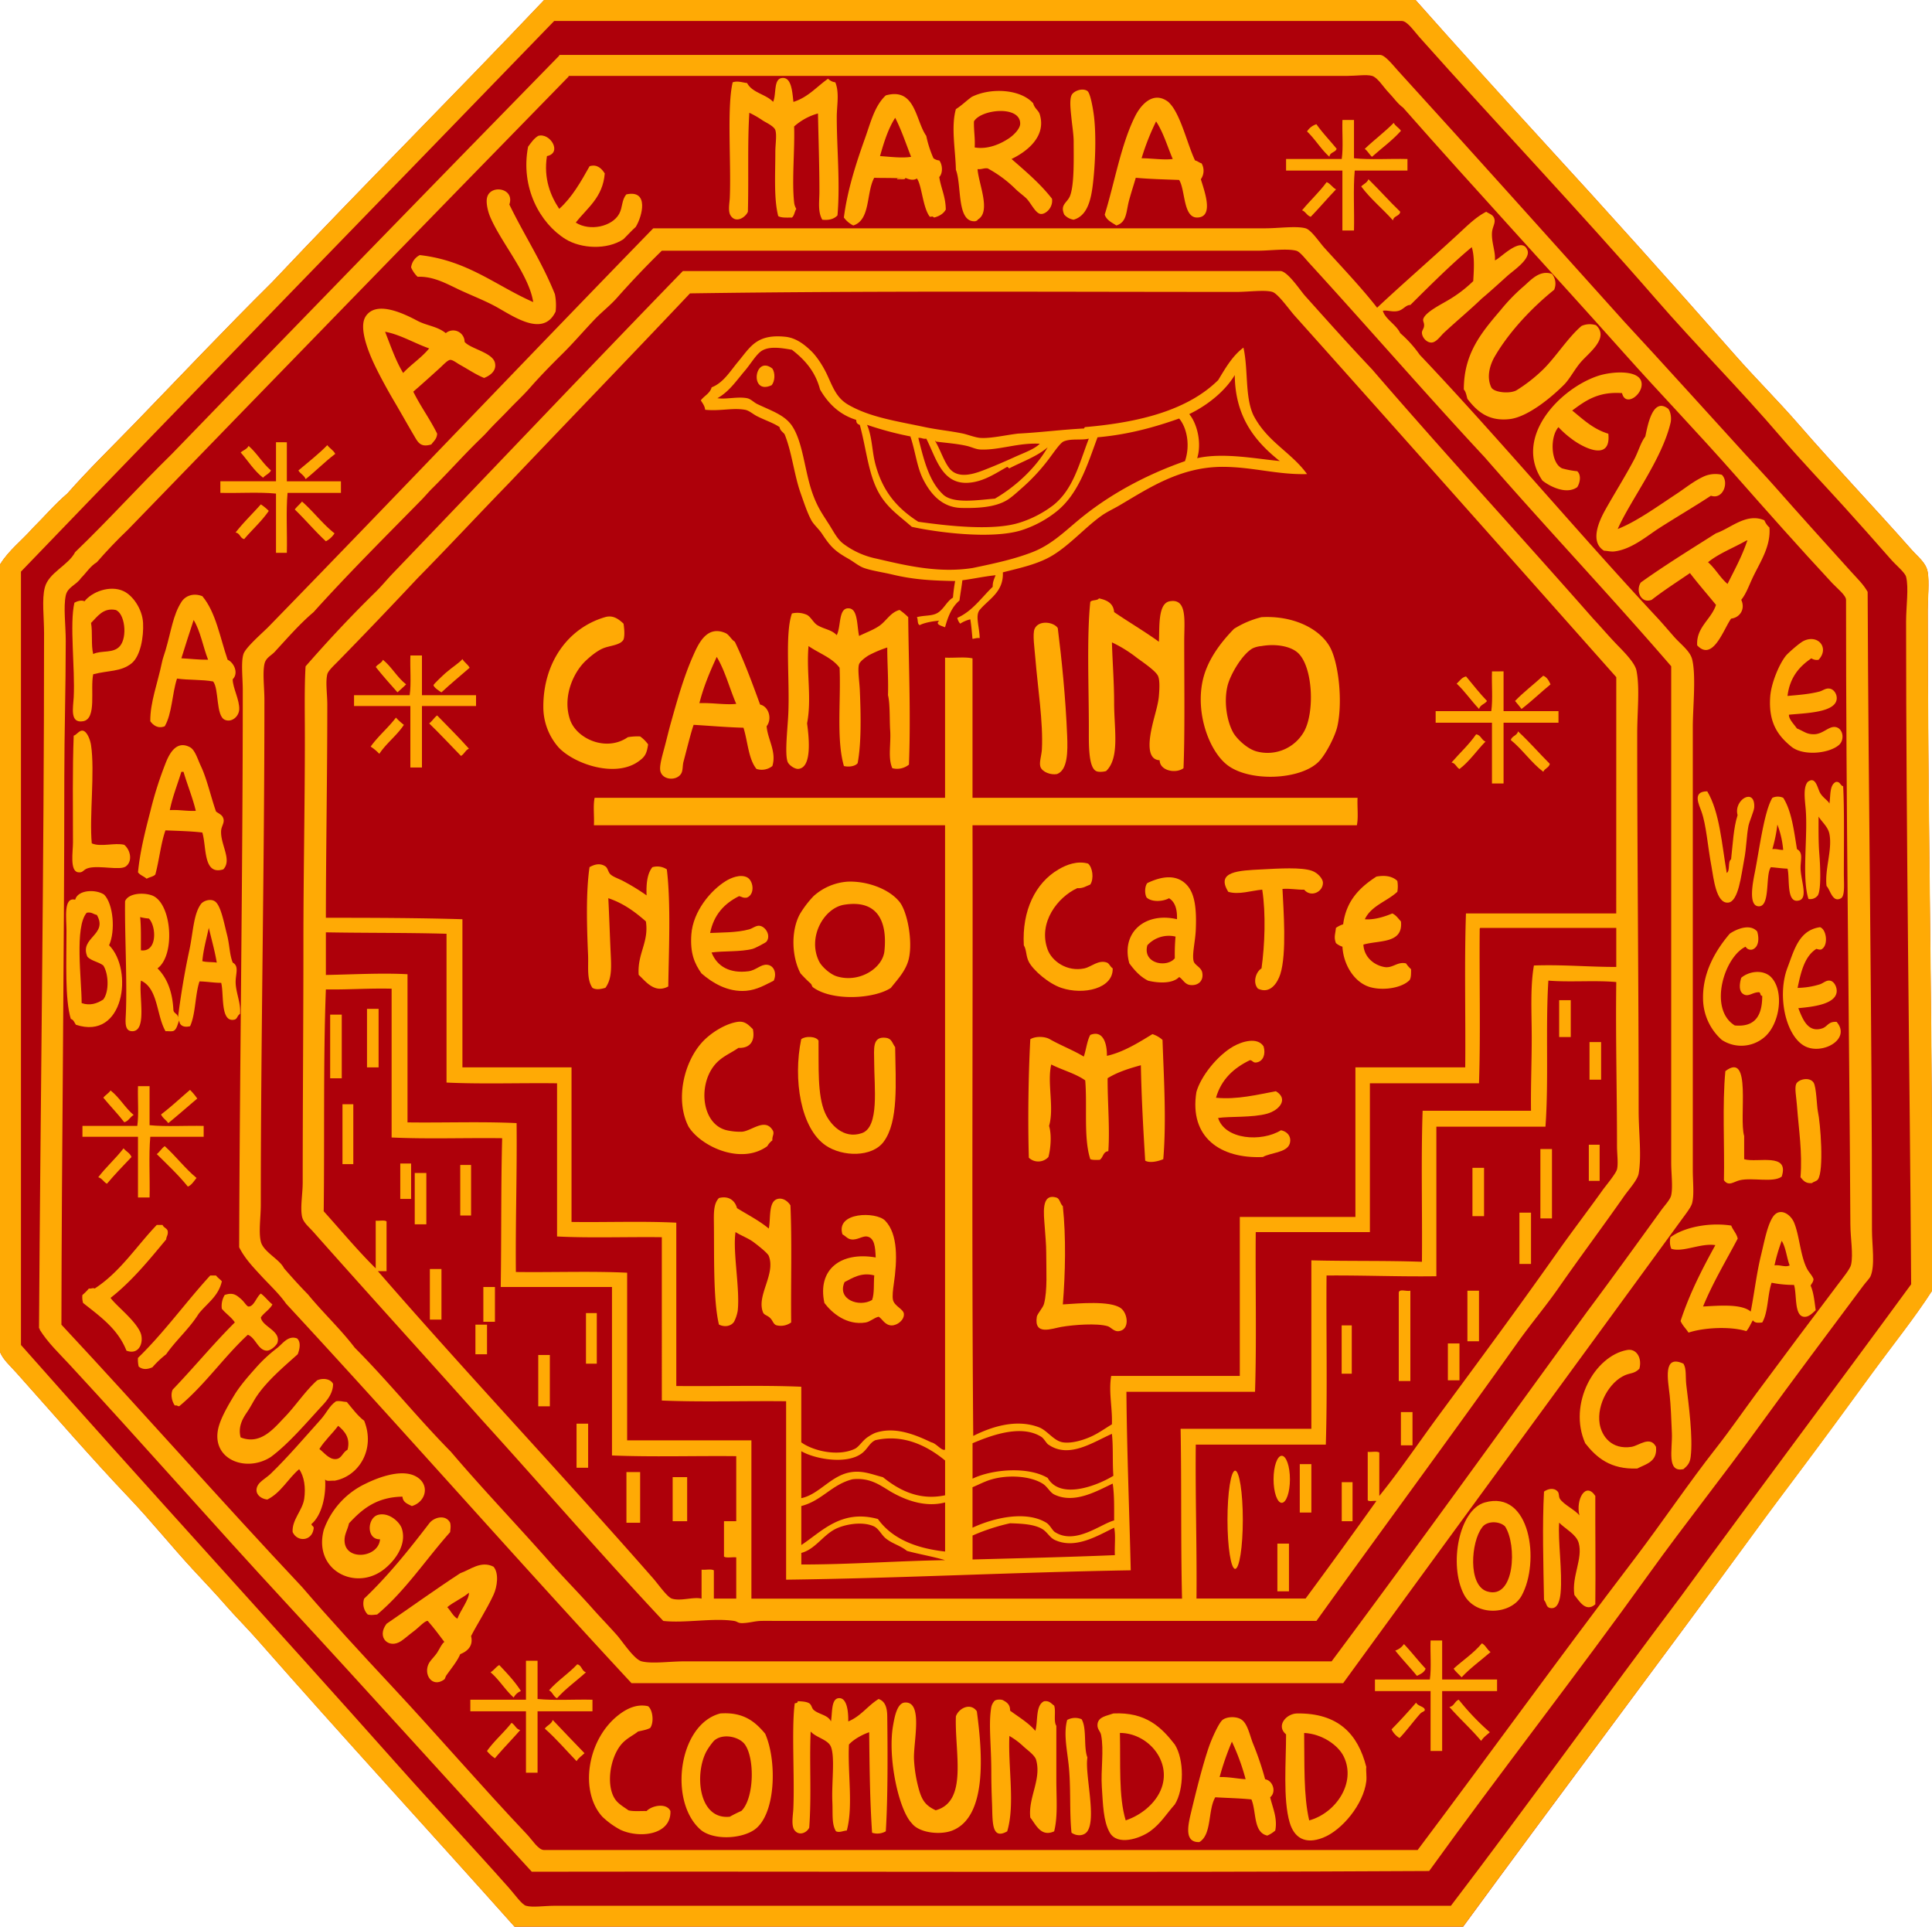 <svg xmlns="http://www.w3.org/2000/svg" id="Capa_1" data-name="Capa 1" viewBox="0 0 1000 997.02"><defs><style>.cls-1{fill:#ae000a;}.cls-2,.cls-3{fill:#ffaa05;}.cls-2{fill-rule:evenodd;}</style></defs><path class="cls-1" d="M1010.09,329.63c0-6.76.87-13.76,0-19.46-.75-4.91-4.86-7.73-8.6-12-19.39-21.93-39.38-42.91-58-64.32-10.93-12.59-22.6-24.12-33.28-36.28-32.85-37.34-65.75-74-99.11-110.32Q777.6,50.75,745,14h-451c-46.58,49.16-94.52,97-141,146.22-24,23.74-47.18,48.3-70.68,72.55-11.77,12.16-23.93,23.93-35.15,36.66-6.47,5.49-11.91,12-17.95,17.94-5.52,6.33-12.33,11.36-16.83,18.71V713.7c1.56,3.86,5,6.83,8.61,10.84,19.46,21.78,39,44.4,58.33,64.7,11.39,12,21.81,25,32.92,37,5.65,6.14,11.44,12.13,16.82,18.33s11.43,12.16,16.83,18.33c44.2,50.33,89,99,132.76,148.09h491c49-67,101.2-136.17,151.1-204.57,7.52-10.33,15.39-20.77,22.81-30.67,12.73-17,24.86-33.57,37.76-51.23,10-13.71,22-28.56,31-42.63V618.33C1012.05,523.27,1010.09,425.18,1010.09,329.63Z" transform="translate(-12.33 -13.99)"></path><path class="cls-2" d="M293.94,14H745q32.71,36.67,66.19,73.3c33.36,36.34,66.26,73,99.11,110.32,10.68,12.16,22.35,23.69,33.28,36.28,18.58,21.41,38.57,42.39,58,64.32,3.74,4.23,7.85,7.05,8.6,12,.87,5.7,0,12.7,0,19.46,0,95.55,2,193.64,2.24,288.7v63.58c-9.08,14.07-21,28.92-31,42.63-12.9,17.66-25,34.24-37.76,51.23-7.42,9.9-15.29,20.34-22.81,30.67C870.82,874.84,818.67,944,769.62,1011h-491C234.86,961.94,190,913.25,145.84,862.92c-5.4-6.17-11.32-12-16.83-18.33s-11.17-12.19-16.82-18.33c-11.11-12.07-21.53-25.07-32.92-37-19.33-20.3-38.87-42.92-58.33-64.7-3.59-4-7-7-8.61-10.84V306.07c4.5-7.35,11.31-12.38,16.83-18.71,6-5.92,11.48-12.45,18-17.94,11.22-12.73,23.38-24.5,35.15-36.66,23.5-24.25,46.69-48.81,70.68-72.55C199.42,111,247.36,63.15,293.94,14ZM23.18,309.8V710c65.27,73.82,130.17,144.44,195.58,218,18.39,20.69,38.42,42,57.22,63.2,2.65,3,6.46,8.39,8.61,9,3.37,1,9.55,0,15,0,155,0,310,0,463.73,0,40.34-52.9,79.24-107.25,119.3-160.43,39.42-54,79.46-107.28,118.92-161.18-.72-111.4-2.62-230.09-2.62-342.93,0-7.88,1.45-17.43,0-23.19-.54-2.2-5.33-6.1-7.85-9-8.39-9.56-16.68-18.88-24.31-27.31-10.53-11.62-22.73-24.43-32.53-35.9-21.38-25-43.65-47.15-65.07-71.8-39.6-45.58-81.81-89.94-121.92-135-3-3.32-6.49-8.61-9.34-8.61H299.17C207.22,119.88,114.87,214.5,23.18,309.8Z" transform="translate(-12.33 -13.99)"></path><path class="cls-2" d="M301.79,42.79c-.07-.32.14-.36.37-.38H726.62c2.61,0,6.57,5.19,9.35,8.23C775.51,94,813.79,136.88,853,180.41c20.76,22.38,41.43,45.37,62.82,68.81,5.06,5.54,10.48,11.27,15.71,17.2,12.64,14.34,25.51,28.58,38.89,43.38,3.43,3.78,6.41,6.59,8.6,10.47.42,109.31,2.25,219.2,2.24,330.22,0,7.87,1.7,18.28-.74,23.94-.49,1.15-2.42,3.08-3.74,4.86-17.68,23.77-36.37,48.56-53.48,72.18-19.35,26.71-39.08,51.39-57.22,76.67C828,881.23,788.62,931.48,752.06,982.21c-154.09.87-309.79.12-464.48.37-42.78-46.47-85-93.51-127.9-139.86-37.47-40.5-73.79-82-111.45-122.67-5.39-5.82-11.14-11.23-15.33-17.95.06-.44-.08-.67-.37-.75.73-116.49,2.61-240.34,2.61-359.76,0-8.14-1.21-17.48.38-23.56,2-7.77,12.14-11.38,15.71-18.33,17.17-16.48,33.09-34.21,50.11-50.85Q201.29,145.54,301.79,42.79ZM78.53,288.11c-5.63,5.34-11,11-16.08,16.83C59,307,57,310.43,54.22,313.17c-2.43,3.62-6.94,4.56-7.86,9-1.28,6.16,0,15.37,0,23.56,0,24.17-.74,48.14-.74,70.31,0,94.17-1.38,193.59-1.5,283.47C86,744.37,126.59,790.54,168.65,835.23c15.1,17.55,30.86,34.62,46.38,51.24,23.35,25,46.19,51.59,69.93,76.66,3,3.14,6,8.23,9,8.23,148.34,0,301.36,0,451.38,0h.75C784,920.88,819.79,871.23,858.64,820.28c14-18.43,27.63-38.7,41.88-56.85,7.38-9.39,14.09-19.17,20.94-28.42,14.11-19.06,27.86-37.44,42.26-56.47,2.46-3.25,6.25-7.89,6.73-10.09,1.19-5.49-.34-13.61-.37-20.94-.6-109.28-2.27-215.15-2.24-323.12,0-2.31-4.65-6-7.11-8.6-17.16-18.45-34.2-37.66-50.11-55.72-19.71-22.37-39.13-42.51-57.59-63.21-38.38-43-77.12-84.81-114.44-127.15-2.94-2.09-5-5.29-7.86-8.22-2.36-2.48-5.37-7.41-8.22-8.23s-8.1,0-12.72,0H307c-.23,0-.45.06-.38.38Q192.32,170.63,78.53,288.11Z" transform="translate(-12.33 -13.99)"></path><path class="cls-2" d="M423,66.72c7.61-2.36,12.05-7.89,17.94-12a6.25,6.25,0,0,0,3.75,1.87c2.2,5.47.76,11.88.75,18,0,16.39,1.83,34,.37,50.85-1.64,1.74-4.09,2.65-7.86,2.25-2.43-4.17-1.49-9.43-1.49-14.59,0-13.39-.47-26.76-.75-40.39a30.82,30.82,0,0,0-12.34,6.73c.39,12.12-1.24,27.95,0,39.28a8,8,0,0,0,1.12,3.36c-.89,1.35-1,3.47-2.24,4.49-2.63,0-5.47.23-7.11-.75-2.32-9-1.5-21.53-1.5-33.29,0-3.7.85-8.66,0-11.22-.67-2-4.78-3.88-6.35-4.86a51.27,51.27,0,0,0-7.11-4.11c-1,16.11-.28,33.19-.74,51.24-1.32,3-6.33,6.18-9,1.86-1.38-2.24-.5-6.31-.38-9,.81-17.71-1.59-46.7,1.5-59.84,2.55-.91,5,.09,7.48.37,2.65,5.09,9.73,5.73,13.46,9.73,1.76-4,.14-11.74,4.49-12.34C421.91,53.69,422.39,61.06,423,66.72Z" transform="translate(-12.33 -13.99)"></path><path class="cls-2" d="M568.06,127.68a8,8,0,0,1-4.87-2.62c-2.34-5.27,1.6-6.1,3-9.73,2.28-5.9,1.87-19.86,1.87-28,0-3.53-.7-7.79-1.13-12-.38-3.82-1.14-9.42,0-12,1-2.32,5.75-4,8.23-2.25,1.54,1.07,2.89,9,3.37,12.72,1.07,8.41.86,20.74,0,30.28C577.61,114.33,576.4,125.27,568.06,127.68Z" transform="translate(-12.33 -13.99)"></path><path class="cls-2" d="M634.25,98.51a7.58,7.58,0,0,1-.37,8.23c1.82,6.08,7,19.68-1.88,19.82-7.35.11-6.1-14.34-9.35-19.45-7.57-.28-15.25-.46-22.44-1.12-.92,3.23-2.15,6.92-3.35,11.22-1.76,6.25-1.07,11.72-6.73,13.46-1.72-1.26-5-2.52-6-5.61,5.12-16.61,8.43-36.29,15.7-50.86,2.79-5.59,9.23-13.54,17.21-7.48a18.27,18.27,0,0,1,3,3.74c4.49,7.31,7.37,19.27,10.84,26.56C632.2,97.31,633,98.18,634.25,98.51Zm-31-2.62c5.19,0,11.43,1,16.08.38-2.77-6.58-4.89-13.82-8.61-19.45A124.82,124.82,0,0,0,603.21,95.89Z" transform="translate(-12.33 -13.99)"></path><path class="cls-2" d="M713.15,76.07V95.89c8.49.87,18.59.13,27.68.38v6H713.54c-.89,9.6-.13,20.82-.39,31h-6v-31H678v-6h28.81c.87-6,.12-13.59.37-20.2Z" transform="translate(-12.33 -13.99)"></path><path class="cls-2" d="M733.73,77.57c.86,1.75,2.72,2.52,3.73,4.11-4.43,5-10,9-15,13.46-1.39-1.23-2.21-3-3.74-4.11C723.58,86.37,729,82.36,733.73,77.57Z" transform="translate(-12.33 -13.99)"></path><path class="cls-2" d="M704.18,91c-.67,1.94-3.52,1.71-3.74,4.11-4.37-3.85-7.35-9.09-11.59-13.09a8.83,8.83,0,0,1,4.86-3.74C696.91,82.84,700.75,86.73,704.18,91Z" transform="translate(-12.33 -13.99)"></path><path class="cls-2" d="M295.43,94.77c-1.83,11.68,1.91,20.68,6.36,27.3,6.64-5.95,11.18-14,15.71-22.06,4-1.23,6.32,1.34,7.85,3.73-1,12.51-9.11,17.82-15,25.44,7.32,4.64,18.79,2.08,22.44-4.49,1.93-3.49,1.19-7.11,3.74-10.1,11.91-2.61,8.25,11.37,4.86,16.83-2.24,2-4.22,4.26-6.36,6.35-8.59,5.71-22,4.85-29.91,0-13.25-8.14-23.53-26.75-19.45-47.86,1.54-2.08,3-4.27,5.23-5.61C297.09,82.49,303.52,93.12,295.43,94.77Z" transform="translate(-12.33 -13.99)"></path><path class="cls-2" d="M720.64,106.74c5.6,5.49,10.8,11.38,16.45,16.83-.32,2.41-3.45,2-3.74,4.48-5.32-6-11.63-11.06-16.46-17.57C718.11,109.2,720,108.55,720.64,106.74Z" transform="translate(-12.33 -13.99)"></path><path class="cls-2" d="M699,108.24c2.07.79,2.93,2.79,4.86,3.73-4.46,4.64-8.61,9.59-13.09,14.21-2-.58-2.57-2.67-4.49-3.36C690.34,117.83,695.14,113.52,699,108.24Z" transform="translate(-12.33 -13.99)"></path><path class="cls-2" d="M228.49,157.23a14.74,14.74,0,0,1-3.37-4.87,8.27,8.27,0,0,1,4.49-6.36c24.87,2.81,39.47,15.88,58.71,24.31-2.22-14.41-17.09-31.33-22.44-44.5-1.17-2.9-2-7-1.49-9.35,1.43-7.22,14.53-5.34,11.59,3.37,7.59,15.72,16.9,29.72,23.56,46.37a29.22,29.22,0,0,1,.38,9c-6.6,14-22.73,1.79-31.79-3-5.8-3.05-12-5.43-17.95-8.22C243.44,160.81,236.58,156.85,228.49,157.23Z" transform="translate(-12.33 -13.99)"></path><path class="cls-2" d="M781.6,123.57c1.67,1.12,3.4,1.45,4.11,3.36.9,2.44-.93,4.38-1.13,7.48-.31,5,1.91,9.89,1.5,14.21,1.56.39,13.62-13.21,16.83-5.23,1.87,4.64-7.23,10.53-10.47,13.46-4.72,4.27-9.44,8.56-13.09,11.59-6.1,5.87-12.52,11.18-19.45,17.58-2.06,1.9-4.15,5.24-6.73,5.24-2.2,0-4.58-2.23-4.85-4.87-.15-1.32,1-2.18,1.11-3.74.17-1.72-.82-2.5-.37-3.74,1.33-3.61,9.55-7.55,13.08-9.72a67.36,67.36,0,0,0,12.73-9.72c.36-5.93.79-12.63-.76-17.58-10.42,8.64-21.58,19.8-31.78,29.92-2.27-.07-3.54,2.28-6,3-3.14.9-6-.5-8.23,0,1.11,4.25,6.86,7.09,9,11.59a62,62,0,0,1,10.1,11.22c40.68,42.86,81.42,91.57,123,136.12,2.64,2.84,5.58,6.31,8.59,9.73,3.52,4,8.24,7.33,9.36,11.59,2.17,8.38.37,25.23.37,35.16,0,77.17,0,151.1,0,229.24,0,6.24.8,12.86-.37,17.2-.53,2-3.08,5.27-5.24,8.23C824.65,724.8,765.23,805.72,707.55,885H339.19C279,820.17,220.55,753.55,160.42,688.64c-3.69-5.24-8.42-9.56-12.71-14.21s-8.68-9.17-11.59-15c.3-95,1.87-191.81,1.87-288.33,0-6.14-1-14.51.37-18.69,1.17-3.5,10.13-11.17,13.09-14.21,66.56-68.36,132.43-137.61,199-206.06H667.16c7,0,16.15-1.34,20.94,0,2.94.82,7.19,7.3,9.73,10.09,9.29,10.25,19.35,20.82,27.29,31,12.32-11.56,27.07-24.4,40.39-36.65C770.83,131.77,775.69,126.58,781.6,123.57Zm-449.89,44.5c-3.52,4-7.93,7.36-11.6,11.22-5.72,6-10.88,12.06-16.45,17.57-5.9,5.84-11.45,11.46-16.83,17.58-3.48,4-7.47,7.65-11.22,11.6s-7.64,7.6-11.22,11.59c-1.7,1.88-3.78,3.79-5.61,5.61-7.64,7.58-15.07,15.87-22.44,23.18-2,1.94-3.68,4-5.61,6-18.93,19.28-38.15,38.41-56.1,58.34-7.08,6-13.14,13-19.44,19.82-2.25,2.78-5.23,3.46-6,7.1-1,4.83,0,12.14,0,18.7,0,87.12-1.87,174.17-1.87,261,0,6.48-1.18,14.11,0,19.07,1.3,5.43,9.68,9.07,12,13.84,4,4.59,8.07,9.13,12.34,13.45,7.81,9.54,16.8,17.86,24.31,27.69,17.24,17.29,32.6,36.46,49.75,53.84,15.87,18.65,32.75,36.3,49,54.61,8.08,9.31,16.16,17.32,24.68,26.92,3.71,4.19,8.08,8.64,12.34,13.46,2.71,3.07,8.84,12.5,12.71,13.46,5.47,1.36,14.49,0,22.07,0H701.57c44.5-59.7,88.09-120.32,132-180.62,12.66-16.94,25.66-34.94,38.53-52.74,1.88-2.61,4.75-5.57,5.24-7.85.93-4.44,0-11.08,0-16.83,0-85.17,0-173.86,0-256.91-31.58-36.62-64.76-71.63-96.49-108.09-31-33.29-60.14-67-90.88-100.59-2.3-2.51-4.83-5.88-6.73-6.36-5-1.24-13.31,0-20.19,0H354.89Q343.06,155.27,331.71,168.07Z" transform="translate(-12.33 -13.99)"></path><path class="cls-2" d="M693.71,852.8c-92,0-185.6,0-278.24,0-3.13,0-6.21-.08-9.34,0s-5.72,1-9.35,1.13c-2.63.1-2.64-.84-4.49-1.13-10.91-1.66-25.47,1.27-36.65,0-31.79-33.89-62.24-69.15-93.49-103.58-28.3-31.69-58.4-64.77-87.52-97.61-2.7-3.05-5.38-5-6-8.23-.91-4.93.38-11.5.38-17.57,0-41.49.37-82.49.37-124.16,0-35.34.75-70.34.75-105.83,0-12.64-.3-26.21.37-37,11.6-13.29,23.58-26.1,36.28-38.53,3.2-3.12,5.84-6.45,9-9.72,49.66-51.7,99.76-104.55,150-156.32H675c3.76,0,10.3,10,12.72,12.72,11.8,13.18,22.68,25.37,34.78,38.14,37.57,43.58,76.47,85.83,114.43,129,3.57,3.79,7.29,8.19,11.6,12.72,3.36,3.53,10,9.84,10.84,14.21,1.79,9,.38,21.07.38,32.53,0,65.25.74,129.29.74,195.22,0,11.11,1.63,23.37,0,32.54-.58,3.29-5.2,8.35-7.47,11.58C842,648.66,830,664.72,819.36,680c-6.8,9.8-14.59,19-21.31,28.43C763.85,756.58,727.51,805.7,693.71,852.8Zm155.2-488.4c-56.14-63.19-109.89-123.82-166.43-187-3.06-3.44-8.63-11.45-11.58-12.34-3.89-1.19-12.29,0-18.7,0-94.48,0-190-.62-282.73.75-31.12,32.94-62.63,65.51-93.86,98.35-15.8,16.24-31.22,32.85-47.12,49-13.55,14.45-27.36,28.91-41.14,43-2,2.05-5.16,4.9-5.61,6.74-1,4.06,0,10.44,0,15.7,0,37.13-.69,73.94-.74,110.33,23.84,0,47.55.06,70.68.75v76.66h56.47v80c18,.25,36.89-.49,54.23.37v84.52c21.43.24,43.87-.5,64.69.38v28.78c6.16,4.46,19,7.46,27.68,3.37,2.29-1.07,4-4.44,7.1-6.35a22.27,22.27,0,0,1,3.37-1.87c10-3.48,20.4.66,29.16,4.85,2.66.52,5.48,4.7,7.11,3.75V441.07H319.74c.25-4.61-.5-10.22.37-14.22H501.49V354.3c4.62.25,10.22-.49,14.21.38v72.17H715c-.24,4.62.51,10.23-.37,14.22H515.7c.25,105.2-.5,211.42.38,316,9.18-4.64,22.17-9,34-4.48,4.52,1.71,7.7,7.25,12.72,7.84,4.66.58,10.58-1.36,14.21-3,3.89-1.74,7.42-4.34,10.84-6.36.33-8.54-1.78-16.65-.37-25.05h66.57V643.76h59.84V566.35h56.84c.25-26.43-.5-53.85.38-79.66h77.78ZM778.22,495.29c-.24,26.31.5,53.6-.36,79.29H721.39v77H662.3c-.25,27.43.5,55.86-.37,82.65H595.36c.25,31,1.57,63,2.24,92.37-59.84,1-119.55,4.12-178.38,4.86V739.12c-21.32-.25-43.64.51-64.33-.37V654.23c-17.95-.24-36.9.5-54.23-.38V574.58c-18.94-.25-38.89.49-57.21-.38v-77c-20.48-.59-41.77-.36-62.45-.74v22.06c13.71-.24,28.8-1.11,42.26-.38v76.67c18.69.25,38.39-.49,56.46.37.27,26.08-.62,51-.37,77.05,19.07.25,39.14-.51,57.59.37v86.76h64.32v81.9H624.15c-.69-28.84-.22-58.87-.74-87.89h67.68V666.2c18.84.49,38.56.08,57.23.75.24-25.94-.51-52.86.36-78.16h56.1c-.18-12.21.37-25,.37-37.78s-.85-26,1.13-37.39c15-.53,28.14.77,42.63.75v-20.2H778.6C778.17,494.23,778.2,494.77,778.22,495.29Zm34,101.73H755.79v77.41c-19.36.28-37.62-.53-56.84-.38-.25,29.05.5,59.09-.38,87.51H631.26c-.27,27,.62,52.74.37,79.66H688.1q18.51-25.05,36.65-50.49c-1.38-.24-3.72.48-4.49-.37V765.3c1.88.24,4.73-.49,6,.37v22.45c10.66-13.15,20.35-27.51,30.66-41.52C778,718,798,691,818.62,661.72c6.89-9.79,15.75-21.4,23.18-31.8,1.78-2.47,6.93-8.58,7.49-10.84.72-3,0-7.88,0-12,0-28.76-.77-56.4-.38-84.89-11-1-24.12.18-35.15-.74C812.25,545.65,814,573.12,812.26,597ZM181,526c-1.39,37.25-.65,76.64-1.12,114.81,8.93,9.89,17.45,20.19,26.92,29.55v-24.7c1.75.26,4.48-.47,5.61.39V671.8h-4.49c45.24,52.13,96.13,106.1,142.49,159,2.69,3.08,7.28,9.7,9.72,10.47,4.59,1.44,11.22-1.09,15.33,0v-15c2,.25,5-.5,6.36.37v14.59h11.59V819.91c-2-.26-5,.48-6.35-.39V801.2h6.35V767.54c-21.32-.24-43.63.5-64.32-.37V680H271.5c.41-25.5.08-51.77.75-77-19-.25-38.9.5-57.22-.37v-77C203.29,525.32,192.7,526.2,181,526Zm374,235.6c-1.15-.79-2.28-3.2-3.76-4.11-10.49-6.56-26.17-.6-35.52,3.37v18.32c10.23-4.92,28.71-6.41,38.89-.38,6.6,11.52,25.81,3.91,34-1.11-.54-6.95,0-14.92-.76-21.7C578.15,760.23,565.66,769,555,761.56Zm-89.76-2.24c-2.72,1.29-3.77,4.19-6.37,6.35-7.7,6.46-24.67,3.39-31.78-.74v24.31c9.39-2,15.42-11.91,25.8-13.47,6.12-.91,10.89,1.2,16.46,2.62,7.46,6,18.1,12.37,32.16,9.35v-18C493.13,762.9,480.49,755.71,465.22,759.32Zm92.74,28c-2.21-1.08-3.52-4.09-6-5.61-6.65-4.12-18-4.57-26.18-2.25-3.64,1-6.78,2.74-10.1,4.12v20.94c10.82-5.07,27.55-9,38.15-2.61,1.93,1.15,3.16,4,4.48,4.85,10.57,6.87,23.9-4.3,30.67-6,0-6.61.14-13.36-.74-19.07C580.27,785.46,568.44,792.48,558,787.37Zm-85.27-1.87c-5.11-3.06-10.21-6.94-19.07-6-10.81,2.66-15.83,11.1-26.55,13.85v20.19c10.54-6.88,20.58-18.68,39.64-13.47,7.18,10,19.27,15.13,34.78,16.83V791.48C490.17,794.5,479.05,789.28,472.69,785.5Zm84.9,25c-1.72-.88-3.25-3.45-5.24-4.87-4.07-2.86-11.09-3.17-17.2-3.36a104.11,104.11,0,0,0-19.45,6.36V821c24.66-.65,49.37-1.23,73.67-2.24-.25-4.61.51-10.22-.37-14.21C580.22,808.81,568.43,816.17,557.59,810.55Zm-75.92,6c-3.57-2.82-7.28-3.51-10.85-6.36-2.37-1.91-3.66-5.19-6.36-6.35-6.13-2.67-15.14-.89-19.81,1.48-6.46,3.29-10.55,10.57-17.58,12.34v6c25.51,0,49.27-1.84,74.42-2.25C495.19,819.47,488.14,818.3,481.67,816.54Z" transform="translate(-12.33 -13.99)"></path><path class="cls-2" d="M815.63,155.73a8,8,0,0,1,1.12,8.23c-10.72,8.61-22.83,21-30.67,34.4-2.61,4.46-4.43,10.7-1.87,16.08,1.39,2.73,9.69,3.46,13.1,1.5a81.25,81.25,0,0,0,13.45-10.48c6.7-6.45,13.2-16.92,20.2-22.81a10.52,10.52,0,0,1,7.49-.37c7,6.56-3.62,14.18-7.86,19.07-3.25,3.74-5.69,8.63-8.6,11.6-5.5,5.58-18.43,16.86-28.43,17.94-11.31,1.23-17.09-4.56-21.69-10.47-.51-1.73-.77-3.72-1.87-4.86,0-18.55,8.88-29.2,19.08-41.13a95.64,95.64,0,0,1,11.59-12C804.29,159.42,809,153.4,815.63,155.73Z" transform="translate(-12.33 -13.99)"></path><path class="cls-2" d="M243.07,186.39a5.91,5.91,0,0,1,9.73,4.49c2.88,3.6,14.43,5.46,15.71,10.85.93,3.92-2.12,6.47-5.61,7.85-4.42-1.83-7.71-4.15-12.35-6.73-1.91-1.06-3.89-2.72-5.23-2.62s-3.75,2.76-5.24,4.11c-4.57,4.16-9.36,8.45-13.83,12.34,3.74,7.61,8.59,14.1,12.34,21.7-.11,2.76-1.81,3.92-3,5.6-5.85,1.77-7-1.26-9.35-5.23-2.71-4.58-7-12.22-9.73-16.83-3.25-5.48-7.69-13.54-10.47-19.45-3.07-6.51-8.13-19-4.48-24.68,5.56-8.73,20.49-1.14,26.92,2.25C233.34,182.59,238.58,182.78,243.07,186.39ZM221,207c4.21-4.52,9.55-7.9,13.46-12.72-7.58-2.64-15.17-7.26-22.81-8.6C214.55,193,217.11,200.64,221,207Z" transform="translate(-12.33 -13.99)"></path><path class="cls-2" d="M412.11,204.72c1.57,2.35,1.32,6.59-.37,8.6C400.08,218.82,402.71,197.33,412.11,204.72Z" transform="translate(-12.33 -13.99)"></path><path class="cls-2" d="M851.9,217.43c-12.51-.91-19.12,4.06-25.8,9,5.65,4.57,10.83,9.62,18.7,12,1.55,15-13.59,6.88-19.08,2.61a47.87,47.87,0,0,1-6.73-6c-4.44,4.92-4.13,18.53,1.87,21.32a45.68,45.68,0,0,0,7.86,1.49c2.16,2,1.45,5.92,0,8.22-5.5,4-14-.21-18-3.36-15.39-22.33,9-47.7,28.8-54.22,7.05-2.32,21.21-3.31,22.44,3.36C863.12,217.86,853.7,225,851.9,217.43Z" transform="translate(-12.33 -13.99)"></path><path class="cls-2" d="M849.66,287.74c9.83-3.84,20.76-11.83,30.66-18.32,4.52-3,8.94-6.66,14.21-9a14.78,14.78,0,0,1,9-.75c3.92,3.73.74,13.05-5.63,10.85C889.57,276,880,281.6,871,287.36c-6.13,3.93-14.23,11-23.19,12-1.81.19-3.6-.34-5.23-.37-7.53-4.67-2.58-15.39.74-21.32,4.71-8.39,10.42-17.48,15-26.18,2.08-4,3.23-8.48,5.61-11.59,1.14-5.09,3.61-20.37,11.6-14.58,1.38,1,2.11,4.83,1.48,7.47C872.47,251.93,856.29,272.73,849.66,287.74Z" transform="translate(-12.33 -13.99)"></path><path class="cls-2" d="M160.8,242.86v20.2h28v6H161.17c-.87,9.6-.12,20.82-.37,31h-5.61V269.42c-8.85-.88-19.32-.13-28.8-.38v-6h28.8v-20.2Z" transform="translate(-12.33 -13.99)"></path><path class="cls-2" d="M181.74,244.36c1.24,1.63,3.13,2.6,4.12,4.49-5.39,4.09-10.06,8.88-15.34,13.09-.71-2-2.73-2.75-3.74-4.49C171.84,253.15,177.13,249.1,181.74,244.36Z" transform="translate(-12.33 -13.99)"></path><path class="cls-2" d="M141,244.73c4.34,3.77,7.24,9,11.59,12.72-.88,1.72-2.88,2.35-4.11,3.74-4.65-3.58-7.75-8.7-11.59-13.09C138.22,247,140.19,246.43,141,244.73Z" transform="translate(-12.33 -13.99)"></path><path class="cls-2" d="M168.65,273.53c5.93,5.17,10.62,11.57,16.83,16.45A11.7,11.7,0,0,1,181,294.1c-5.63-5.23-10.58-11.13-16.09-16.46C166,276.13,167.48,275,168.65,273.53Z" transform="translate(-12.33 -13.99)"></path><path class="cls-2" d="M147.34,275a25.36,25.36,0,0,1,4.11,3.37c-3.7,5.4-8.55,9.65-12.72,14.59-2.18-.43-2.13-3.11-4.48-3.37C138.27,284.4,143,279.9,147.34,275Z" transform="translate(-12.33 -13.99)"></path><path class="cls-2" d="M913.6,324.39c2.24,4.88-.78,9.22-5.23,9.72-3.8,5.1-9.4,22.58-17.58,13.84-.6-9.36,7.3-13.39,9.73-20.94-4.48-5.5-9.15-10.8-13.47-16.46-6.65,4.57-13.51,8.93-19.81,13.84-5.65,2.19-8.42-4.95-5.61-9,12.5-8.94,25.77-17.1,38.89-25.43,7.56-2.54,15.69-10.75,25.05-6.73a9.84,9.84,0,0,0,2.62,3.74c.78,9.84-4.9,18-8.6,25.8C917.33,317.59,916.14,321.22,913.6,324.39Zm-17.19-19.45c3.81,3.29,6.23,8,10.09,11.22,3.56-7.17,7.39-14.05,10.1-22.06.39,0,.3-.48-.37-.38C909.66,297.51,902.1,300.29,896.41,304.94Z" transform="translate(-12.33 -13.99)"></path><path class="cls-2" d="M60.57,362.91c-1.64,7.84,2,23.07-5.23,24.31-7,1.2-5.14-7.05-4.86-12.34.77-15.07-2.23-38.09.37-49,1.33-.72,3.49-1.55,5.24-.74,3.73-4.84,13.16-8.52,20.19-5.24,4.82,2.25,9.73,9.29,10.1,16.45s-1.31,17.22-6,20.95C74.91,361.67,68.62,360.84,60.57,362.91Zm13.84-14.59c4-4.72,2.53-17-2.24-18.69-6.5-1.27-9.48,3.54-12.72,6.72.88,4.86-.05,11.53,1.12,16.09C64.9,350.35,71,352.31,74.41,348.32Z" transform="translate(-12.33 -13.99)"></path><path class="cls-2" d="M122.66,366.65c-5.66-1.08-12.82-.65-18.71-1.5-2.56,7.79-2.54,18.14-6.35,24.68-3.64,1.43-6.08-.66-7.48-2.61-.15-9.62,3.9-20.05,6-30.3.49-2.42,1.2-4.07,1.87-6.35,2.94-9.95,3.88-18.29,8.23-25.06,2-3.19,6.19-4.84,10.85-3,7,8.33,9.16,21.5,13.08,32.9,3.11,1.28,5.93,6.85,2.62,10.11,0,4.42,3.68,10.8,3.37,15.7-.24,3.72-4.06,6.81-7.48,5.24C124,384.36,125.75,370.53,122.66,366.65Zm-16.46-12c4.63.22,8.93.79,13.84.74-2.64-6.71-3.93-14.77-7.48-20.56C110.36,341.39,108.3,348.05,106.2,354.68Z" transform="translate(-12.33 -13.99)"></path><path class="cls-2" d="M581.15,323.64c4.11.88,7.48,2.49,7.85,7.11,7.63,5.21,15.72,9.95,23.18,15.33.37-7.89-.55-19.86,5.62-20.94,9.23-1.63,7.48,10.38,7.48,20.56,0,21.54.37,48.42-.37,65.82-4,3-12.28,1.33-12.34-4.11-7.31-.34-5.3-11.59-3.75-18.32,1.21-5.23,3-10.57,3.36-15,.21-2.67.6-7.58-.37-10.1-1.09-2.84-8.67-7.79-11.21-9.73a68,68,0,0,0-12.73-7.85c.23,9.45,1.13,20.33,1.13,31.41,0,13.6,3,28.31-4.12,35.16-1.21.43-4.06.7-5.24,0-4.06-2.06-3.72-14.56-3.72-22.07,0-21.67-1.12-47.38.74-65.44C577.55,324.28,580.33,324.93,581.15,323.64Z" transform="translate(-12.33 -13.99)"></path><path class="cls-2" d="M457,343.09c3.69-1.83,7.36-3.09,10.47-5.24,3.62-2.5,5.78-7,10.47-8.22a31.67,31.67,0,0,1,4.48,3.73c.25,25,1.37,50.48.38,76.3a9.71,9.71,0,0,1-8.6,1.86c-2.41-5.37-.6-12.6-1.13-19.82-.34-4.75,0-13.71-1.12-17.95.27-8.61-.39-16.31-.37-24.68a58.11,58.11,0,0,0-9.72,4.11c-1.16.71-4.31,2.91-4.86,4.49-.87,2.46.17,8.94.37,13.46.58,13.25.79,27.67-1.12,37.78-1.27,1.66-4.66,2.12-7.11,1.49-4-13.71-1.5-33.91-2.24-50.86-3.88-5.22-10.72-7.48-16.08-11.22-1.21,13.46,1.77,26.91-.75,40,1,7.38,2.66,22.88-4.49,23.56-1.91.18-5-2-5.61-3.74-1.52-4.22.05-17.45.38-24.68.82-18.16-1.86-41.33,1.87-52a12,12,0,0,1,7.85.75c2,1.12,3.29,4,5.24,5.24,3.49,2.17,7.45,2.34,10.1,5.23,2.41-4.51.67-14.83,6.73-13.83C456.41,329.58,455.87,338.13,457,343.09Z" transform="translate(-12.33 -13.99)"></path><path class="cls-2" d="M335.07,336.73c.36,2.32.74,6,0,8.22-1.62,2.95-7,3.08-10.47,4.5-3.12,1.27-6.63,4.11-9.35,6.72-6.21,6-11.9,18.54-7.85,30.3,3.39,9.85,18.72,16.76,29.91,9a29.81,29.81,0,0,1,6.36-.38,18.06,18.06,0,0,1,4.12,4.11c-.73,5-1.67,6.51-5.24,9-12.16,8.4-33.25,1-41.13-7.48a31.6,31.6,0,0,1-7.86-20.95c-.05-22.79,12.65-40.71,31.79-46.37C329.3,332.19,332.11,333.94,335.07,336.73Z" transform="translate(-12.33 -13.99)"></path><path class="cls-2" d="M665.29,333.36c16-.9,29.59,5.6,35.15,15,4.74,8,7,28.72,4.11,41.51-1.16,5.16-6.08,14.71-9.71,18.33-9.59,9.55-36.12,10.56-47.49,1.5-9.34-7.44-16.39-27-12.36-44.13,2.5-10.51,9.52-19.48,16.08-26.18A48.85,48.85,0,0,1,665.29,333.36Zm-4.49,16.09c-5.39,2.89-11.66,13.57-13.1,19.44-2,8.27-.35,18.42,3,24.31,1.69,2.95,7.14,8.46,12.35,9.72a21.67,21.67,0,0,0,24.31-10.47c5.43-9.81,4.61-32.93-3-40.39-3.67-3.59-11.4-5.08-19.08-3.74A13.8,13.8,0,0,0,660.8,349.45Z" transform="translate(-12.33 -13.99)"></path><path class="cls-2" d="M559.83,339c2,15.78,4.07,36.06,4.86,55.72.33,8,.35,17.74-5.23,19.83-3.15.63-7.66-1-8.61-3.74-.75-2.16.58-5.89.76-9,.76-13.61-2.18-32.22-3.38-47.12-.41-5.15-1.56-12.68-.37-15.33C550,334.69,557.77,335.83,559.83,339Z" transform="translate(-12.33 -13.99)"></path><path class="cls-2" d="M412.11,410.4a8.81,8.81,0,0,1-8.23,1.5c-4.21-5.14-4.48-14.23-6.73-21.32-8.87-.23-17.22-1-25.8-1.49-1.52,4.37-3.44,12.31-5.24,19.07-.54,2-.25,4.41-1.12,6-2.19,4-9.66,3.74-10.85-1.12-.63-2.6,1-8,2.25-12.72,1.1-4.11,2.08-8.34,3-11.59,3.38-12.11,6.8-24.32,11.59-35.15,2.7-6.1,7-16.24,16.83-12,2,.88,3.05,3.44,4.86,4.49,4.95,10.26,9,21.38,13.09,32.53,4.34.91,6.42,7.25,3.37,11.22C409.71,396.79,414.36,403,412.11,410.4Zm-37.77-32.54c6.51-.27,13.48,1,19.07.38-3.48-8-5.77-17.17-10.1-24.31C379.86,361.45,376.55,369.11,374.34,377.86Z" transform="translate(-12.33 -13.99)"></path><path class="cls-2" d="M953.62,355.42a5.18,5.18,0,0,1-3.73-.74c-6.35,4.26-11.19,10-12.35,19.45,5.86-.51,11.41-.94,16.46-2.25,1.87-.48,3.39-2,5.61-1.49,2,.42,3.76,3,3.36,5.61-1.05,6.86-16.53,7-24.68,7.85-.12,2.36,2.7,5,4.11,7.1,3.86,1.57,5,3.09,9,3,4.53-.11,7.44-4.17,10.84-3.74,4.07.52,5.09,6.6,1.87,9.35-5.19,4.43-18.61,5.78-24.68.74-6.73-5.54-11.82-12.22-10.84-25.8.5-7,4.68-17,8.23-21.32.92-1.12,6.77-6.37,9-7.48C953.26,342,959.4,349.24,953.62,355.42Z" transform="translate(-12.33 -13.99)"></path><path class="cls-2" d="M230.73,353.18v20.57h28v5.61h-28v31.79h-6V379.36H195.58v-5.61h28.8c.87-6.1.12-13.83.37-20.57Z" transform="translate(-12.33 -13.99)"></path><path class="cls-2" d="M251.68,355.05c1,1.77,2.79,2.69,3.73,4.49-4.87,4.22-9.85,8.34-14.58,12.72-.77-.36-4.12-2.61-4.11-3.75,0-.44,5-5.19,6.35-6.35C246.48,359.18,250.13,357,251.68,355.05Z" transform="translate(-12.33 -13.99)"></path><path class="cls-2" d="M210.54,355.42c4.55,3.68,7.34,9.12,12,12.72-1.41,1.45-3,2.73-4.48,4.12-3.82-4.29-7.64-8.57-11.22-13.09C207.77,357.65,209.83,357.2,210.54,355.42Z" transform="translate(-12.33 -13.99)"></path><path class="cls-2" d="M790.57,361.41V382H819v6H790.57v31.42h-6V388H755.42v-6h28.79c.88-6.11.13-13.84.37-20.57Z" transform="translate(-12.33 -13.99)"></path><path class="cls-2" d="M814.88,368.14c-5.08,4.15-9.74,8.71-15,12.72-1.12-1.38-2.19-2.8-3.37-4.12,4.52-4.71,9.8-8.64,14.59-13.08C813.08,364.45,814,366.25,814.88,368.14Z" transform="translate(-12.33 -13.99)"></path><path class="cls-2" d="M782,376.74c-1.11,1.63-3.53,1.95-4.11,4.12-4.06-4.18-7.33-9.14-11.59-13.09,1.53-1.33,2.51-3.22,4.86-3.74C774.7,368.3,778.15,372.72,782,376.74Z" transform="translate(-12.33 -13.99)"></path><path class="cls-2" d="M238.59,384.22c5.51,5.71,11.19,11.24,16.45,17.2-1.84.78-2.41,2.83-4.11,3.75-5.49-5.61-10.83-11.37-16.46-16.83C236.06,387.18,237,385.38,238.59,384.22Z" transform="translate(-12.33 -13.99)"></path><path class="cls-2" d="M217.27,385.35a32.48,32.48,0,0,0,4.11,3.74c-3.65,5.57-9,9.39-12.72,15a24.18,24.18,0,0,0-4.48-3.74C208.1,394.87,213.24,390.66,217.27,385.35Z" transform="translate(-12.33 -13.99)"></path><path class="cls-2" d="M59.83,450.41c4.6,2.06,11.85-.48,16.83.76,3.47,3,4.25,8.76.75,11.21-3.06,2.14-13.35-.63-19.08.75-3.12.75-2.79,2.68-5.61,2.25-4.34-.67-2.62-10.7-2.62-15.34,0-18.64-.29-37.93.38-55.35,1.44-.36,2.8-2.72,4.49-2.62,2.44.17,4.09,4.89,4.48,7.49C61.52,413.37,58.51,436.56,59.83,450.41Z" transform="translate(-12.33 -13.99)"></path><path class="cls-2" d="M798.05,392.45c5.77,5.32,10.91,11.28,16.46,16.83-.44,2.05-2.68,2.31-3.37,4.11-6.31-4.78-10.71-11.49-16.83-16.45C794.89,394.77,797.58,394.73,798.05,392.45Z" transform="translate(-12.33 -13.99)"></path><path class="cls-2" d="M776.36,394c2.53.33,2.76,3,4.86,3.74-4.56,4.66-8.23,10.22-13.47,14.21-1.62-.87-2-3-4.11-3.37C767.88,403.68,772.66,399.35,776.36,394Z" transform="translate(-12.33 -13.99)"></path><path class="cls-2" d="M127.51,436.58c1.66,2.89-.61,4.51-.74,7.48-.33,7.1,5.81,15,1.12,19.82-10.56,3.28-8.55-11.68-10.84-19.07-6-.72-12.63-.84-19.08-1.12-2.43,6.91-3.23,15.46-5.23,22.81-1,1.22-3.14,1.35-4.49,2.24-1.36-1.25-3.42-1.82-4.49-3.36,1.08-10.71,3.46-20.23,6.36-31.42a191.1,191.1,0,0,1,8.23-25.8c1.76-4.2,5.34-11.25,12.34-7.48,2.63,1.42,4,6.35,5.6,9.72,3.11,6.5,5.32,16.44,7.86,23.56C125.29,434.82,126.71,435.4,127.51,436.58Zm-27.29-3.36c4.88-.29,8.62.59,13.46.37-1.72-7.13-4.36-13.34-6.36-20.2H106.2C104.19,420,101.68,426.07,100.22,433.22Z" transform="translate(-12.33 -13.99)"></path><path class="cls-2" d="M959.24,429.85c.64-4.21,0-9.69,3.36-11.22,2.27-.27,2.16,1.83,3.74,2.24.65,11.43.37,29.7.37,45.26,0,5.17.64,11.5-1.5,12.71-4.36,2.47-5.48-4.27-7.47-6.36-1-8.73,3.09-18.71,1.5-26.92-.74-3.74-3.84-6.11-5.62-9,0,5.05-.12,13,.38,19.07.56,7,1,18.72-.75,21.69a4.91,4.91,0,0,1-4.87,1.87c-3.6-11.44-.14-32.73-1.48-47.12-.47-5-1.21-10.75,1.11-13.46,3.65-2.8,4.72,1.77,6,4.86S958.56,428.17,959.24,429.85Z" transform="translate(-12.33 -13.99)"></path><path class="cls-2" d="M896,423.49c6.5,10.95,7.5,27.41,10.1,42.26,1.86-1.25.4-5.83,2.24-7.11.9-7.83,1.23-16.22,3.36-22.81-2.2-8,9.1-14.55,8.62-4.11-.1,2-2.5,7.17-3,9.72-1,5.06-1,11.26-2.24,17.57-1.51,7.76-2.87,21.53-8.23,22.07-6.32.64-7.61-13-8.6-18.32-2.09-11.07-2.7-21.63-5.24-28.8C891.8,430.45,888,423.5,896,423.49Z" transform="translate(-12.33 -13.99)"></path><path class="cls-2" d="M937.54,463.51c-3-.1-5.69-.54-8.6-.75-3.05,3.92,0,21.22-6.74,20.19-5.05-.77-2.49-12.86-1.48-17.94,2.33-12,4.8-31.35,9-38.16a6.74,6.74,0,0,1,5.61,0c4.35,6.88,5.53,16.9,7.1,26.56,3.26,1.74,1.93,5.28,1.87,9.35-.08,6.5,4.1,15.87-.74,17.2C936.7,481.83,938.86,468.43,937.54,463.51Zm-7.85-10.1c2.28-.29,3.5.49,5.61.38a47.93,47.93,0,0,0-3-13.09A77.17,77.17,0,0,1,929.69,453.41Z" transform="translate(-12.33 -13.99)"></path><path class="cls-2" d="M575.53,460.89c2.33,2,3.13,7.81,1.13,10.84-2.11.76-3.67,2.07-6.73,1.87-10,4.51-20.48,17.79-15.34,31.79,2.15,5.86,9.87,11.67,19.08,9.72,3.29-.69,7.31-4.62,11.59-3,1.26.47,1.57,2,3,3,.34,10.5-15.13,13.93-26.56,10.1-6.71-2.25-14.57-9.13-16.84-13.46-1.6-3.09-1.09-6.11-2.61-8.6-1-17.9,6-32.29,18-39.27C564.32,461.47,569.94,459.3,575.53,460.89Z" transform="translate(-12.33 -13.99)"></path><path class="cls-2" d="M347,477.34c-.25-6.1.37-11.35,3-14.58a8.91,8.91,0,0,1,7.48,1.12c2.17,17.81,1,42.79.75,60.59-7.13,3.84-11.77-2.74-15.33-6-.74-11.14,5.39-16.81,3.74-27.67-5.58-4.89-11.58-9.37-19.45-12,.42,8.07.69,16.41,1.12,26.17.38,8.64,1.08,15.1-2.62,20.2-2.07.62-4.83,1.23-6.73,0-3-4.37-2-10.77-2.24-16.83-.66-14.92-1.16-32.63.75-45.62,1.84-1,5.08-2.52,8.22-.38,1.27.86,1.4,3,2.62,4.12,1.56,1.46,4.74,2.38,7.1,3.74A107.81,107.81,0,0,1,347,477.34Z" transform="translate(-12.33 -13.99)"></path><path class="cls-2" d="M676.14,474c.51,10.88,2.28,33.48-1.13,44.12-1.38,4.33-5.18,10.55-11.59,7.48-2.84-3.18-1-8.81,1.87-10.47,1.69-12.07,2.31-28.41.37-40.76-5.63.49-12.12,2.78-17.57,1.13-6.66-10.65,5.54-11,17.2-11.6,9.06-.47,20.66-1.23,26.18.75,3.15,1.14,5.54,4.19,5.61,6,.18,4.82-6.14,8-9.72,3.74C683.38,474.46,680.28,473.69,676.14,474Z" transform="translate(-12.33 -13.99)"></path><path class="cls-2" d="M718.77,489.69c4.69.44,10.37-1.36,14.2-3,2,.87,3.08,2.66,4.49,4.12,1.23,11.69-11.32,9.62-19.44,12,.32,6.31,5.25,10.58,10.84,11.6,4.3.78,6.76-2.95,11.23-1.87a15.53,15.53,0,0,0,2.61,3c0,2.15.06,4.29-.74,5.61-3.93,4.07-13.36,5.58-20.2,3.74-8.32-2.24-14.09-11.58-14.58-21a9.33,9.33,0,0,1-3.37-1.86c-1.14-3.1-.39-4.16,0-7.86a13.11,13.11,0,0,1,3.74-1.87c1.59-12.37,8.74-19.18,17.2-24.68,4.72-.87,8.44-.1,10.84,2.24a16.57,16.57,0,0,1,0,5.62C730.25,480.47,722.07,482.64,718.77,489.69Z" transform="translate(-12.33 -13.99)"></path><path class="cls-2" d="M399,478.47c-2,.4-2.78-.47-4.11-.75-7.59,3.76-13.1,9.59-15,19.07,5.2-.27,13.95-.1,20.19-1.87,1.78-.5,3.5-2,5.24-1.87,3.24.28,6.19,5.09,3.74,8.23-.46.59-6,3.44-7.11,3.73-6.21,1.66-15.22,1-21.32,1.88,2.87,7.36,9.59,10.94,19.08,9.72,4.05-.52,6.37-3.72,9.72-3.36,3.67.38,5.05,4.66,3.37,8.23-4.32,2.12-8.56,4.73-14.21,5.23-9.81.85-17.92-4.42-23.19-9-3.63-5.15-5.93-10.47-5.23-20.19.85-11.9,10-22.83,17.95-27.68,2.39-1.46,7.26-3.63,10.84-1.87C402.25,469.58,403.29,476.65,399,478.47Z" transform="translate(-12.33 -13.99)"></path><path class="cls-2" d="M622.65,519.6c-3.34,3.46-10.5,3.23-16.08,1.88-4.14-2.09-7.08-5.4-9.71-9-4.4-15.85,8.12-26.67,24.67-22.81.18-5.17-1-8.94-4.11-10.85-3.2,1.75-8.91,2.12-11.59-.37-1.14-1.94-1-5.92.37-7.49,8.18-3.91,15.26-4.28,20.2.75,4.57,4.66,5.31,13.07,4.86,23.56-.28,6.14-2,12.59-1.12,16.08.57,2.19,4,3.18,4.48,6,.79,4.18-2.09,6.9-6.35,6.36C625.52,523.36,624.38,520.51,622.65,519.6ZM606.2,503.15c-2.61,9.57,10.12,11.8,14.21,6.73a101.65,101.65,0,0,1,.38-11.22A15.08,15.08,0,0,0,606.2,503.15Z" transform="translate(-12.33 -13.99)"></path><path class="cls-2" d="M473.44,525.21c-8.61,5.74-30.58,7-40.39-.37-.43-.33-.55-1.36-1.12-1.87a71.82,71.82,0,0,1-5.24-5.24c-4.47-8.33-5.17-21.76-.37-30.66a52.43,52.43,0,0,1,7.11-9.35A29.35,29.35,0,0,1,451,470.24c10.05-.43,21.49,3.7,26.93,10.47,3.94,4.9,6.89,19.75,4.86,29.17C481.4,516.32,476.59,521.15,473.44,525.21Zm-37-13.46c1.26,2.46,5.54,6.42,9,7.48,11.67,3.61,23.77-4.22,24.67-13.1,1.68-16.4-4.38-26.68-20.94-23.93C438.7,483.94,430,499.23,436.42,511.75Z" transform="translate(-12.33 -13.99)"></path><path class="cls-2" d="M68.8,503.15c12.69,12.73,7.81,49.47-17.2,41.13-.77-1.09-1.13-2.6-2.62-3-3.11-10.17-2.24-29.82-2.24-45.64,0-6.43-1.67-17.58,4.49-16.07,1.39-5.18,10.71-5.53,15-2.62C71,481.82,72.15,495.69,68.8,503.15ZM57.21,486.32c-6.38,7.3-2.62,34.73-2.62,46.75,4.18,1.49,8,.28,11.22-1.87,3.12-4.17,2.74-13.29,0-17.58-2.37-1.86-6.16-2.32-8.23-4.49-4.4-10,10.88-11.27,4.87-21.69C60.61,487.15,59.84,485.8,57.21,486.32Z" transform="translate(-12.33 -13.99)"></path><path class="cls-2" d="M93.86,515.11c5,5,7.77,12.17,8.23,21.69.37,2,3,1.75,2.24,4.87,1.39-11.56,3.48-24.32,6-35.91,2-9.37,2.12-18.64,6-23.93,1.22-1.66,4.78-2.92,7.11-1.49,3.16,1.92,4.76,11,6.36,17.2,1.43,5.5,1.31,10.47,3,14.59,3.29,1.76,1.58,5.61,1.5,9.72-.1,5.61,2.9,11.23,2.24,16.82-1.59,1.08-1.28,2.66-3,3-7.31,1.44-5.19-13.48-6.73-19.08-4,0-7.31-.67-11.22-.74-2.33,7-1.94,16.76-4.86,23.17-2.82.77-5.52,0-5.61-3-.86,1.76-1.11,4.13-2.62,5.24-.9.71-3,.24-4.49.37-4.76-8.21-3.77-22.16-12.71-26.17-1.23,7.88,3.34,26.12-4.49,26.17-4,0-3.56-4.59-3.36-8.6.79-16.55-.64-43-.38-58.71,1.81-4.18,9.44-4.55,13.84-3C101.25,481,103.3,508.17,93.86,515.11Zm-8.6-9.35c8.67,1.17,8-12.62,4.11-16.45a24,24,0,0,1-4.49-.74C85.41,493.89,85.24,499.92,85.26,505.76Zm31.79,5.61c2.11.63,5.11.37,7.48.76-1.07-6.31-2.72-12-4.12-18C119.19,499.82,117.64,505.11,117.05,511.37Z" transform="translate(-12.33 -13.99)"></path><path class="cls-2" d="M919.22,505.39a3.09,3.09,0,0,1-3.37-1.5c-11.18,5.39-19.33,32.35-5.6,40.76,10.82,1,14.21-5.47,14.21-15.33-1.31.06-.6-1.9-1.87-1.86-3.39.07-5.5,2.83-8.23.74-2.05-1.56-1.67-5.27-.76-8.23,3.84-3.27,10.76-4.39,15-.74,7.62,7,5.08,25.09-3.37,31.78a18.37,18.37,0,0,1-21.68,1.13,28.92,28.92,0,0,1-9.73-21.7c-.15-14.18,7.39-25.72,13.83-33.28,3.44-2.37,10.52-5.4,14.21-1.12C923,499.84,922.62,504.28,919.22,505.39Z" transform="translate(-12.33 -13.99)"></path><path class="cls-2" d="M954.37,493.8c3.34,1.13,4.33,9,1.12,11.21-.73.75-2.14.24-3,0-6.11,3.87-8,11.91-9.73,20.2a40.86,40.86,0,0,0,11.6-1.87c1.73-.59,3.24-2.23,5.24-1.86,2.2.4,3.7,3.54,3.36,6-.88,6.33-12.7,7.56-19.82,8.22,2.18,5.49,4.86,12.9,12.34,10.47,2.86-.92,3.09-3.68,7.48-3.37,7.84,9.12-7.88,17.52-16.83,12.36-9.72-5.62-14-26.27-8.6-40.4C941,505.69,943.4,495.37,954.37,493.8Z" transform="translate(-12.33 -13.99)"></path><path class="cls-2" d="M825.35,531.57v19.07h-6V531.57Z" transform="translate(-12.33 -13.99)"></path><path class="cls-2" d="M208.29,536.06v30.29h-6V536.06Z" transform="translate(-12.33 -13.99)"></path><path class="cls-2" d="M189.22,539.05V572h-6V539.05Z" transform="translate(-12.33 -13.99)"></path><path class="cls-2" d="M412.48,599.26c.63,1.79-.53,2.6-.37,4.86a9.79,9.79,0,0,0-2.62,3c-13.61,9.88-34.36.16-40.76-10.09-7-13.6-2.57-33.22,7.1-43.77,4.67-5.06,12.3-9.62,18.33-10.47,4-.56,5.85,1.93,7.85,3.75,1.25,6-1.3,10-7.48,9.72-4.23,3-9.07,4.61-12.71,9.36-8.32,10.81-6,30.34,6.73,33.28a31.3,31.3,0,0,0,7.86.74C401.51,599.22,408.55,592.06,412.48,599.26Z" transform="translate(-12.33 -13.99)"></path><path class="cls-2" d="M585.26,560.37c8.32-1.8,16.52-6.91,23.56-11.23a14.24,14.24,0,0,1,5.23,3c.59,18.22,2.1,41.59.39,61.7-2.23,1-7,2.24-9.36.76-1-16.17-1.92-32.51-2.24-49.36-6.27,1.7-12.31,3.65-17.21,6.72-.06,12.59,1.21,25.64.37,37.77-2.81.18-2.62,3.35-4.49,4.48-1.71,0-3.65.17-4.85-.37-3.55-10.91-1.49-27.44-2.62-40.76-5-3.57-11.88-5.33-17.58-8.23-2.25,9.44,1.63,22.25-1.13,31.79,1.42,4.63.83,11.77-.35,16.09a7.09,7.09,0,0,1-10.12.37c-.55-18.32-.28-42.15.76-61.33,2.85-1.7,7.61-1.44,10.1,0,5.35,3.08,12.55,5.88,17.57,9,1.26-3.6,1.65-8.08,3.37-11.22C583.24,546.89,585.37,553.94,585.26,560.37Z" transform="translate(-12.33 -13.99)"></path><path class="cls-2" d="M436,552.51c.18,13.18-.73,28.08,3.37,37.39,2.46,5.59,9.35,13.84,19.07,10.47,9.16-3.16,6.36-23.92,6.36-37,0-6.42-1.17-13.2,6-12.34,3.07.37,3.2,2.5,4.86,4.87.24,18.24,1.86,38.55-6,49-6,8-21.17,7.81-29.92,1.87-13-8.86-17-34.15-12.71-55C429.19,550,434.74,550.22,436,552.51Z" transform="translate(-12.33 -13.99)"></path><path class="cls-2" d="M659.3,562.61c-8.3,4-14.82,9.86-17.57,19.45,11.06,1.07,21.55-1.65,31-3.37,6.67,4,1.85,9.79-4.48,11.6-7.57,2.15-19.69,1.33-25.44,2.24,3.62,11.32,22.55,12.53,32.54,6.36,4,.81,5.56,4,4.48,7.1-1.6,4.58-10.18,4.52-13.83,6.74-21.93,1-38.23-10.14-34.41-33.67,2.26-8,10.68-18.74,19.07-23.55,4.58-2.63,12.6-5,15.71,0,1.15,3.93-.16,7.51-3.36,8.22C660.86,564.29,660.84,562.7,659.3,562.61Z" transform="translate(-12.33 -13.99)"></path><path class="cls-2" d="M841.06,553.25v19.46h-6V553.25Z" transform="translate(-12.33 -13.99)"></path><path class="cls-2" d="M915.11,601.87v12c6.85,2,23.59-3.65,19.43,9-4.39,3.29-15.18.35-21.68,1.87-3.28.78-5.76,3.39-8.23,0,.39-17.18-.91-39.29.75-56.46C919.25,557.69,912.25,592.34,915.11,601.87Z" transform="translate(-12.33 -13.99)"></path><path class="cls-2" d="M944.27,623.2c1-13.15-.85-24-1.87-37.41-.32-4.21-1.26-8.78-.38-10.84,1.05-2.43,6.88-3.89,9-.75,1.5,2.24,1.66,12.36,2.25,15,1.31,5.79,3.24,30.72,0,35.15-.71,1-2.54,1.21-3,1.87C946.85,626.59,945.65,624.8,944.27,623.2Z" transform="translate(-12.33 -13.99)"></path><path class="cls-2" d="M89.75,576.08v20.18c8.6.88,18.82.14,28,.38v5.62H90.12c-.87,9.71-.12,21.06-.37,31.41h-6V602.26H55v-5.62H83.39c.87-6.11.13-13.84.37-20.56Z" transform="translate(-12.33 -13.99)"></path><path class="cls-2" d="M110.69,578a31.73,31.73,0,0,1,3.74,4.48c-5,4.23-9.9,8.55-15,12.71-1.13-1.61-2.89-2.59-3.74-4.48C101,586.69,105.72,582.19,110.69,578Z" transform="translate(-12.33 -13.99)"></path><path class="cls-2" d="M81.51,591c-1.91,1-2.57,3.16-4.85,3.74-3.42-4.44-7.31-8.4-10.85-12.71,1.09-1.41,2.75-2.24,3.74-3.74C74.2,581.9,77.06,587.26,81.51,591Z" transform="translate(-12.33 -13.99)"></path><path class="cls-2" d="M195.2,585.42v31h-5.6v-31Z" transform="translate(-12.33 -13.99)"></path><path class="cls-2" d="M840.3,606.37v18.7h-5.6v-18.7Z" transform="translate(-12.33 -13.99)"></path><path class="cls-2" d="M114.05,623.57c-1.36,1.63-2.4,3.58-4.48,4.48C104.68,622,99,616.68,93.48,611.23c1.55-1.2,2.49-3,4.12-4.12C103.37,612.31,108.05,618.6,114.05,623.57Z" transform="translate(-12.33 -13.99)"></path><path class="cls-2" d="M76.28,608.23c1.25,1.63,3.35,2.39,4.11,4.5-4.33,4.51-8.63,9-12.71,13.83-1.75-.87-2.43-2.8-4.49-3.36C67.22,617.87,72.24,613.53,76.28,608.23Z" transform="translate(-12.33 -13.99)"></path><path class="cls-2" d="M815.63,608.6v35.91h-6V608.6Z" transform="translate(-12.33 -13.99)"></path><path class="cls-2" d="M225.12,616.09v18.32h-5.61V616.09Z" transform="translate(-12.33 -13.99)"></path><path class="cls-2" d="M256.16,616.84V643h-5.61V616.84Z" transform="translate(-12.33 -13.99)"></path><path class="cls-2" d="M780.47,618.33v25h-6v-25Z" transform="translate(-12.33 -13.99)"></path><path class="cls-2" d="M233,621v26.56h-6V621Z" transform="translate(-12.33 -13.99)"></path><path class="cls-2" d="M410.24,649.75c1.05-4.65-.17-13,3.74-15,2.81-1.38,5.84.4,7.48,3,.84,19.48.15,40.48.38,60.58a9.13,9.13,0,0,1-7.49,1.5c-1.78-.49-1.84-2.23-3.36-3.75s-3.15-1.5-3.74-3c-3.47-8.74,6.7-19.67,3-29.17-.62-1.6-6.26-5.92-7.85-7.11-2.9-2.16-6.49-3.37-9.36-5.24-1.54,10.15,2.38,29.31,1.13,40.76a20.17,20.17,0,0,1-1.87,5.62c-1.5,2.33-4.84,3-7.85,1.49-3.08-12.81-2.38-36.76-2.62-53.47-.08-5.47.14-9.42,2.62-12,5.11-1.33,8.34,1.34,9.35,5.23C399.39,642.64,405.34,645.66,410.24,649.75Z" transform="translate(-12.33 -13.99)"></path><path class="cls-2" d="M562.45,638.15c1.71,16,1.3,34.78,0,50.86,8.47-.54,24.35-2,29.92,1.87,3.78,2.62,4.94,11.43-1.13,12-2.37.22-3.93-2.12-5.61-2.61-5.48-1.62-17.48-.74-23.93.37-4.94.85-14.27,4.72-12.72-5.23.26-1.58,3.22-4.69,3.74-6.73,1.82-7,1.13-17.32,1.13-26.55,0-4.22-.47-8.92-.76-13.1-.46-6.68-2.09-17.72,6-15.32C561,634.24,561,637,562.45,638.15Z" transform="translate(-12.33 -13.99)"></path><path class="cls-2" d="M951,675.92c-.08,1.54-1,2.23-1.49,3.37,1.57,3.55,2,8.22,2.62,12.71-1.87,1.72-3.82,3.82-6.36,3.37-4.83-.88-3.33-11.75-4.86-16.45a57.55,57.55,0,0,1-11.6-1.13c-2.17,6.3-1.73,15.23-4.85,20.57-2.16.19-3.72.37-4.87-1.12-1.12,1.87-1.94,4-3.36,5.6-8.43-2.62-22.2-1.82-29.92.76-1.32-2.05-3.09-3.64-4.12-6,4.71-14.37,11.21-26.93,18-39.26-7.51-1.21-16.84,3.92-22.81,1.87a9.6,9.6,0,0,1-.39-6c7-5.12,19.95-7.77,31.42-6,.93,2.43,2.73,4,3.36,6.73-6.1,11.6-12.79,22.61-17.94,35.15,8.17-.42,19.86-1.52,24.68,2.63,1.83-9.43,3-19.52,5.23-28.8,1.8-7.34,3.19-15.18,6-19.82,3.39-5.64,9.3-2.06,11.22,2.61,2.72,6.59,3.18,16.46,6.36,23.18C948.38,672.31,950.26,673.8,951,675.92Zm-20.19-7.1c2.82-.46,5.57,1.15,7.85,0-1.56-4-1.95-9.27-4.12-12.71A88.24,88.24,0,0,0,930.81,668.82Z" transform="translate(-12.33 -13.99)"></path><path class="cls-2" d="M804.78,641.52v26.55h-6V641.52Z" transform="translate(-12.33 -13.99)"></path><path class="cls-2" d="M467.09,695.37c-2.57.67-4.38,2.62-6.74,3-9.74,1.56-17.38-4.87-21.31-10.1-3.77-17.44,8.55-26.68,26.55-23.56-.22-5.2-.53-10.14-4.49-10.85-2.29-.4-5.11,2-8.23,1.5-2-.32-2.57-1.55-4.49-2.61-3.63-11.67,17.44-11.84,22.07-7.12,6.77,6.91,6.32,20.53,4.49,32.92-.4,2.71-.85,6.42-.38,8.23.84,3.23,5.39,4.62,5.62,7.1.27,3.08-3.25,6-6.36,6C470.25,699.8,468.88,696.27,467.09,695.37Zm-17.58-18c-4.17,9.11,7.53,13.31,14.21,9.35,1.27-3.35.74-8.49,1.12-12.72C458.23,672.2,453.49,675.41,449.51,677.42Z" transform="translate(-12.33 -13.99)"></path><path class="cls-2" d="M69.55,685.64c3,4.15,12.32,11.18,15.33,17.59,2.17,4.59-.08,12.31-7.1,9.71-4.42-11.28-13.69-17.73-22.44-24.68a10.72,10.72,0,0,1-.37-4.11,28.06,28.06,0,0,0,3.36-3.36c1.66.18,1.86-.52,3,0,13.18-8.51,21.54-21.84,32.15-32.91h3c.49,1.37,2.11,1.61,2.62,3,.4,2.16-.66,2.85-.75,4.49C89.42,666.12,80.57,677,69.55,685.64Z" transform="translate(-12.33 -13.99)"></path><path class="cls-2" d="M240.83,670.69v26.18h-6V670.69Z" transform="translate(-12.33 -13.99)"></path><path class="cls-2" d="M124.15,674.05c.83,1.17,2.09,1.9,3,3-1.75,7.85-7.76,11.43-12,16.82-4.84,7.75-11.64,13.54-16.82,20.94a49.87,49.87,0,0,0-7.11,6.74c-2.63,1.13-5,1.33-7.11-.38a15.63,15.63,0,0,1-.37-4.48c13.54-13.14,24.65-28.71,37.4-42.64Z" transform="translate(-12.33 -13.99)"></path><path class="cls-2" d="M268.51,680v18h-6V680Z" transform="translate(-12.33 -13.99)"></path><path class="cls-2" d="M742.33,681.91v46.74h-6V683C736.38,680.69,740.51,682.45,742.33,681.91Z" transform="translate(-12.33 -13.99)"></path><path class="cls-2" d="M777.86,681.91v26.17h-6V681.91Z" transform="translate(-12.33 -13.99)"></path><path class="cls-2" d="M147.34,683.4c2.25,1.61,3.81,3.92,6,5.61-1.48,2.76-4.28,4.2-6,6.73.65,4.82,10.53,6.89,8.6,13.1-.35,1.12-3.31,4.22-5.61,4.1-4.43-.22-5.65-6.65-9.73-8.23-12.55,11.64-22.31,26.06-35.52,37-.89,0-1.1-.64-2.25-.38-1.46-2-2.35-5.57-1.12-8.22,10.92-11.4,21-23.65,32.17-34.78-1.82-2.79-4.69-4.54-6.74-7.1a11,11,0,0,1,1.5-7.11c4.19-1.42,5.93-.12,8.6,2.24,1.5,1.32,2.86,3.73,3.74,3.74C143.77,690.18,145.11,685,147.34,683.4Z" transform="translate(-12.33 -13.99)"></path><path class="cls-2" d="M321.23,693.5v26.18h-5.6V693.5Z" transform="translate(-12.33 -13.99)"></path><path class="cls-2" d="M258.41,699.48h6v15.33h-6Z" transform="translate(-12.33 -13.99)"></path><path class="cls-2" d="M712,699.86v25h-5.23v-25Z" transform="translate(-12.33 -13.99)"></path><path class="cls-2" d="M136.87,757.82c10.4,4.15,17.3-4.78,22.81-10.47s10.81-13.72,16.83-19.07c3.11-1.37,7-.7,8.22,1.87,0,4.73-3,8.44-5.6,11.21-8.41,9.12-17.33,19.69-26.56,26.56-12.72,8.28-30.82,1.42-27.3-14.59,1.21-5.46,5.29-12.32,8.23-17.2,2.83-4.7,7-9.53,10.85-13.84a76.09,76.09,0,0,1,11.59-10.83c2.75-2.23,5.57-6.53,10.1-4.88,2.21,1.81,1.4,5.76.37,8.23-6.84,6.14-15.38,13.3-20.94,21.32-1.86,2.68-3.3,5.75-5.24,8.6S135.36,752,136.87,757.82Z" transform="translate(-12.33 -13.99)"></path><path class="cls-2" d="M767.75,709.21v19.07h-6V709.21Z" transform="translate(-12.33 -13.99)"></path><path class="cls-2" d="M860.88,722.29c-2.63,2.63-4.47,2.08-7.48,3.37-7.8,3.34-14.7,14.87-13.1,25.06,1.06,6.65,6.33,13.56,16.47,12,3.93-.63,9.64-5.93,12.71,0,.78,7.75-5.11,8.85-9.72,11.21-13.87.53-21.06-5.62-26.93-13.08-9-20.31,4.81-45.18,21.68-48.25C859.38,711.69,862.36,716.75,860.88,722.29Z" transform="translate(-12.33 -13.99)"></path><path class="cls-2" d="M296.93,715.18v26.56h-6V715.18Z" transform="translate(-12.33 -13.99)"></path><path class="cls-2" d="M883.69,719.68c1.67,2.8.94,6.72,1.49,11.21,1.24,10.12,3.49,27.06,2.24,37-.39,3.23-1.63,4.57-3.73,6.36-8.87,1.92-5.65-10.2-6-18.7-.29-7.2-.59-14.64-1.13-19.45C875.7,728.21,872.82,714.63,883.69,719.68Z" transform="translate(-12.33 -13.99)"></path><path class="cls-2" d="M180.62,779.51c.53,8.41-1.62,18.52-7.11,23.19.14,1.12,1.54.95,1.12,2.61-1,6.26-8.45,6.78-10.84,1.5-.41-6.41,5.11-11.15,6-17.2.82-5.69.06-11.5-2.62-15.33-5.82,4.89-9.32,12.13-16.46,15.7-3.78-.37-7.2-3.46-4.86-7.48,1.14-2,4.62-3.93,6.73-6,8.57-8.3,17.53-18.76,25.81-28,3.1-3.49,4.3-6.88,7.85-9.36,2.35-.37,3,.2,5.61.37,2.86,3.38,5.44,7,9,9.73,5.9,14.8-2.8,28.72-15.33,31C183.82,780.05,181.16,780.84,180.62,779.51Zm5.61-10.46c3.06-.29,3.3-3.4,6-4.87,1.61-6.18-1.72-9.77-4.87-12.35-3.08,4.15-6.94,7.53-9.72,12C180.09,765.67,182.72,769.37,186.23,769.05Z" transform="translate(-12.33 -13.99)"></path><path class="cls-2" d="M743.44,744.73v17.2h-6v-17.2Z" transform="translate(-12.33 -13.99)"></path><path class="cls-2" d="M316.75,750.72v22.81h-6V750.72Z" transform="translate(-12.33 -13.99)"></path><ellipse class="cls-3" cx="663.43" cy="765.52" rx="4.24" ry="12.17"></ellipse><path class="cls-2" d="M691.09,771.66v25.05h-6V771.66Z" transform="translate(-12.33 -13.99)"></path><path class="cls-2" d="M343.67,775.77V802h-7.1V775.77Z" transform="translate(-12.33 -13.99)"></path><path class="cls-2" d="M225.5,793.36c-2.16-1.09-4.61-1.88-4.87-4.87-13.6.23-21,6.62-27.67,13.83-.77,3.59-2.62,5.86-2.24,9.73.94,9.74,17.5,8.06,18.32-1.5-7.26.23-6.73-11.38-.75-12.71,5.71-1.27,11,4,12,7.1,3,9.14-4.75,18.15-10.47,22.07-14.54,9.93-35.29-.85-29.91-21.33a42,42,0,0,1,21.69-23.92c6.25-3.09,20.26-8.73,27.67-2.62C234.69,783.63,232.25,791.39,225.5,793.36Z" transform="translate(-12.33 -13.99)"></path><path class="cls-2" d="M368,778.39V801.2H360.5V778.39Z" transform="translate(-12.33 -13.99)"></path><path class="cls-2" d="M712.41,781V801.2h-5.6V781Z" transform="translate(-12.33 -13.99)"></path><ellipse class="cls-3" cx="639.31" cy="786.46" rx="3.97" ry="25.41"></ellipse><path class="cls-2" d="M829.83,798.21c-2-8.36,3.28-17.62,8.23-10.09-.06,17.56.21,38.54,0,56.09-5.06,4.43-8.47-2-10.84-4.86-1.45-9.69,4.52-18.77,2.24-26.92-1.23-4.45-7.09-7.34-10.1-10.47-.73,8.88,1.74,25.63.74,36.26-.28,3.18-1.28,8.93-5.59,7.86-2-.5-1.57-2.5-3-4.12-.33-18.15-.94-39.05,0-56.09,1.84-1.31,5-2.34,7.1,0,.87,1,.38,2.54,1.13,3.74C821.53,792.53,827.86,795.48,829.83,798.21Z" transform="translate(-12.33 -13.99)"></path><path class="cls-2" d="M770,839c-7.87-15.32-2.5-43.71,10.85-47.5,23.71-6.74,28.68,30.78,19.07,48.24C794.43,849.7,776.07,850.76,770,839Zm9.35-34.41c-5.62,7.37-7.31,29.72,2.62,32.91,14.49,4.65,15.62-24.26,9.35-33.65C788.2,800.89,781.59,801,779.35,804.57Z" transform="translate(-12.33 -13.99)"></path><path class="cls-2" d="M245.32,802c.43,2,.17,2.77,0,4.85-12.63,14.17-23.2,30.41-37.78,42.64-2.08.17-2.88.42-4.85,0a8.1,8.1,0,0,1-1.88-8.23c12.41-11.78,23.16-25.21,33.66-38.9C236.9,799.1,243,797.53,245.32,802Z" transform="translate(-12.33 -13.99)"></path><path class="cls-2" d="M679.5,812.79v24.69h-6V812.79Z" transform="translate(-12.33 -13.99)"></path><path class="cls-2" d="M242.32,863.66c-2-2.61-3.9-5.27-6.35-8.23-.38-.46-2.19-2.61-2.24-2.63-1.45-.22-4.66,3.43-7.11,5.24s-5,4.1-6.74,5.23c-6.36,4.17-12.81-1.95-7.47-9,12.73-8.69,25.17-17.7,38.14-26.16,5-1.69,10.69-6.7,17.21-3.38,2.89,3.25,2,10.29,0,14.59-3.36,7.31-8.91,15.91-11.6,21.31,1.31,5.08-2,8-5.61,9.35-1.31,3.33-4.76,7.58-7.1,10.85-.61.84-.71,1.94-1.13,2.24-6.4,4.71-11.18-2.84-7.85-8.6.88-1.52,2.9-3.38,4.12-5.23C240,867.06,240.86,864.77,242.32,863.66Zm1.5-18c1.83,1.92,2.92,4.56,5.24,6,1.54-4.24,6.16-10,6-13.47C251.67,841.09,247.21,842.86,243.82,845.7Z" transform="translate(-12.33 -13.99)"></path><path class="cls-2" d="M758.79,862.92V883.1h28.42v6H758.79v31h-6v-31H724v-6h28.42c.86-6,.12-13.58.37-20.18Z" transform="translate(-12.33 -13.99)"></path><path class="cls-2" d="M779.35,864.4c2,1,2.67,3.32,4.49,4.5-5,4.32-10.46,8.24-15,13.08-1.32-1.54-3-2.75-4.11-4.48C769.58,873.08,775.17,869.45,779.35,864.4Z" transform="translate(-12.33 -13.99)"></path><path class="cls-2" d="M739,864.77c3.91,4.08,7.34,8.63,11.23,12.73-.73,2-2.66,2.82-4.5,3.73-3.64-4.45-7.63-8.56-11.21-13.09A8.58,8.58,0,0,0,739,864.77Z" transform="translate(-12.33 -13.99)"></path><path class="cls-2" d="M290.57,873.39V893.2c8.73.87,19.07.12,28.42.37v6H290.57v31.78h-6V899.57h-28.8v-6h28.8V873.39Z" transform="translate(-12.33 -13.99)"></path><path class="cls-2" d="M315.63,879.37c-4.95,4.53-10.53,8.42-15,13.45-1.87-.86-2.27-3.2-4.11-4.11,4.34-5,10.08-8.63,14.58-13.45C313.53,875.72,313.36,878.77,315.63,879.37Z" transform="translate(-12.33 -13.99)"></path><path class="cls-2" d="M270.75,875.63c4,4.25,8,8.42,11.22,13.46a7.14,7.14,0,0,0-3.75,3.36c-4.42-3.93-7.47-9.23-12-13.08C268,878.35,269,876.59,270.75,875.63Z" transform="translate(-12.33 -13.99)"></path><path class="cls-2" d="M451.38,904.8c6.49-2.61,10.07-8.13,15.71-11.6,3.61,1.23,4.43,4.87,4.48,9,.22,17.14.36,42-.75,59.46a8.78,8.78,0,0,1-7.1.75c-1.14-16.69-1.32-34.33-1.5-52-3.08,1-7.94,3.52-10.47,6.35-.74,14.67,2.29,32-1.12,44.51-1.94.11-3.79,1.26-5.61.37-2.27-3.79-1.57-8.52-1.87-15.34-.42-9.52,1.46-23.07-.75-28.42-1.53-3.71-7.64-4.68-10.47-7.84-.71,16.09.49,32.88-.74,49.73-1.11,2.48-5,4.48-7.49,1.5-2-2.39-.9-7.76-.74-11.22.73-16.12-1-42.09.74-54.61.72-.15,1.61-.13,1.5-1.11,2,.11,4.51.18,6,1.11,1.24.81,1.27,2.48,2.24,3.37,2.7,2.44,7.38,2.53,9,6,.74-4.52.1-11.37,3.74-12C450.52,892.1,451.5,899.09,451.38,904.8Z" transform="translate(-12.33 -13.99)"></path><path class="cls-2" d="M531.78,894c1.85,1,3.46,2.27,3.37,5.23,4.5,3.36,9.49,6.22,13.08,10.47,1.43-5.17,0-13.21,4.49-15.32,2.9-.41,3.73,1.26,5.24,2.24,1,2.85-.42,8.15,1.13,10.47v28.05c0,9.33.84,18.78-1.13,26.55-6.94,3.16-9.55-3.71-12.34-7.11-1.2-10.42,5.89-19.68,3-29.91-.64-2.3-4.55-5.11-6.36-6.74a39,39,0,0,0-7.47-5.6c-.73,16.3,3,35.62-1.13,49.36-8.33,4.75-7.49-5.34-7.85-14.21-.23-5.67-.38-10.87-.38-16.45,0-14-1.54-24.94,0-33.67a6.88,6.88,0,0,1,1.5-3C527.49,893.38,530.76,893.2,531.78,894Z" transform="translate(-12.33 -13.99)"></path><path class="cls-2" d="M767.38,893.57a128.74,128.74,0,0,0,16.08,16.84c-1.57,1.41-3.35,2.62-4.48,4.48-5.17-6.17-11.18-11.5-16.45-17.58C765,897,765.26,894.32,767.38,893.57Z" transform="translate(-12.33 -13.99)"></path><path class="cls-2" d="M496.63,950.79c16.9-4.57,9.76-30.06,10.47-48.61,1.49-4.26,7.6-7.3,10.84-2.61,3,22.27,5.31,54.59-12.71,61.7-6.15,2.42-17.12,1.29-20.94-3.74-6.83-7-12.59-34-9.73-50.49.7-4,1.95-11.61,6-12,9.89-.88,4.37,20.83,4.86,29.55a70.94,70.94,0,0,0,2.62,15.7C489.62,945.71,491.44,948.35,496.63,950.79Z" transform="translate(-12.33 -13.99)"></path><path class="cls-2" d="M745.32,895.07c.79,1.86,4.36,2,4.48,3.74.06.83-1.41,1-2.24,1.87-2.6,2.75-7.87,9.81-10.84,12.71a10.45,10.45,0,0,1-4.12-4.48Q739.17,902.21,745.32,895.07Z" transform="translate(-12.33 -13.99)"></path><path class="cls-2" d="M347.79,896.94c2.4,1.87,3.16,8.21,1.12,11.21-1.72,1-4.15,1.35-6.36,1.89-2.37,2-6.17,3.52-9,7.09-5.6,7.16-7.48,20.72-3,27.69,1.67,2.58,4.16,3.91,7.1,6,2.58.66,6.21.28,9.35.37,2.71-2.88,10.33-4.4,12.34,0,.46,12.37-15.85,14.29-25.81,9.73a42.09,42.09,0,0,1-9.35-6.73c-5.33-5.71-8.38-15.56-6.35-27.3,1.82-10.55,7.31-19.54,14.21-25.05C335.51,899.06,341.16,895.41,347.79,896.94Z" transform="translate(-12.33 -13.99)"></path><path class="cls-2" d="M385.18,900.68c12.07-.84,18.08,4.36,23.19,10.47,6.24,14.07,5.56,42-5.61,49.74-6.8,4.65-20.43,5.43-27.3.38C358.11,947,363.33,906.25,385.18,900.68Zm12.72,16.08c-3-4.18-11.75-6-16.08-1.87a34.8,34.8,0,0,0-3.74,5.23c-6.38,11.64-4.32,35.72,12,34a65.61,65.61,0,0,1,6-3C402.69,944.68,403.07,924,397.9,916.76Z" transform="translate(-12.33 -13.99)"></path><path class="cls-2" d="M588.63,900.68c16.75-.79,24.82,7.09,31.78,16.08,4.9,7.76,4.86,23.26,0,31-4.28,4.78-7.26,9.91-12.72,13.84s-17,7.64-20.94.75c-3.38-5.87-3.51-14.63-4.11-23.56s1.17-18.87-.37-26.94c-.41-2.09-2.14-3-1.87-5.6C580.82,902.36,585,902,588.63,900.68Zm25.42,37c3.72-13.62-8.23-26.89-22.06-26.92.39,15.69-.76,32.92,3,45.25C604,953,611.82,945.93,614.05,937.7Z" transform="translate(-12.33 -13.99)"></path><path class="cls-2" d="M683.61,900.68c21.49-.3,31.62,10.77,35.91,27.67-.24,1.92.31,5,0,7.48-1.45,11.82-12.52,25.3-22.44,29.17-9.25,3.62-14.88,0-17.21-7.86-3.57-12-1.83-32.44-1.87-45.62C672.67,907.14,678,900.82,683.61,900.68Zm24.31,22.44c-2.84-6-11.32-11.91-20.56-12.34.23,15.72-.41,32.31,2.61,45.25C703.68,952.27,714.37,936.7,707.92,923.12Z" transform="translate(-12.33 -13.99)"></path><path class="cls-2" d="M669.77,944.06c1.18,5.24,3.91,10.75,2.63,17.21a15.73,15.73,0,0,1-4.11,2.61c-7.38-1.61-5.55-12.4-8.23-18.71-6-.61-12.46-.74-18.7-1.11-3.9,6.58-1.68,19.27-8.24,23.18-7.69.29-6-8.13-4.48-14.58,2.18-9.13,6.19-25.66,9.72-35.53,1.39-3.86,4.86-11.57,6.73-13.08,2.3-1.86,7.53-2,10.1,0,2.93,2.26,4,7.8,5.61,12a155.74,155.74,0,0,1,6.36,18.69C671.14,935.37,673.14,941.29,669.77,944.06ZM643.6,933.59c5-.11,8.87.85,13.46,1.11a115.81,115.81,0,0,0-7.1-19.43A142.88,142.88,0,0,0,643.6,933.59Z" transform="translate(-12.33 -13.99)"></path><path class="cls-2" d="M572.17,903.67c2.8,4.81.91,14.3,3,19.82-1.42,8.35,4.76,31.22,0,38.15-1.77,2.57-5.63,2.63-8.23.75-1.15-11-.21-23.35-1.48-35.16-.87-8-2.68-16.22-.76-23.18A8.58,8.58,0,0,1,572.17,903.67Z" transform="translate(-12.33 -13.99)"></path><path class="cls-2" d="M298.42,904.05c5.44,5.78,10.95,11.5,16.45,17.2-1.39,1.34-3.07,2.41-4.11,4.11-5.46-5.63-10.54-11.65-16.45-16.83C295.46,906.82,297.75,906.24,298.42,904.05Z" transform="translate(-12.33 -13.99)"></path><path class="cls-2" d="M277.1,905.54c1.78,1,2.28,3.21,4.49,3.74-4.29,4.94-8.88,9.56-13.08,14.59a17.75,17.75,0,0,1-4.12-3.75C268.16,914.79,273.1,910.64,277.1,905.54Z" transform="translate(-12.33 -13.99)"></path><path class="cls-2" d="M493.63,126.18c-3.72-4.7-4.14-16.44-6.72-19.82-1.89,1.25-4.48.38-6-.37.4,1.12-2.4.66-4.11.75-.91-.7,2.46-.26,3.37-.38-6.64-.41-10.79-.19-15.34-.37-4.21,7.63-1.83,21.85-10.85,24.68a13.5,13.5,0,0,1-4.86-4.11c1.78-14.11,6.46-28.5,10.85-40.77,3-8.3,4.94-16.91,10.84-22.43,15.39-4.32,15.34,13,20.95,20.94a57,57,0,0,0,3.73,11.59,5.9,5.9,0,0,0,3,1.13c1.69,2.17,2,6.48,0,8.59.89,5.85,3.33,10.14,3.37,16.83-1.2,2.17-3.32,3.41-6,4.12C494.69,126,495.94,125.94,493.63,126.18Zm-25.8-31.41c4.95.29,11.29,1.17,16.08.37-2.66-6.8-5-13.92-8.23-20.19C472.06,80.55,469.86,87.57,467.83,94.77Z" transform="translate(-12.33 -13.99)"></path><path class="cls-2" d="M507.1,101.87c-.18-9.94-2.63-22.23,0-31.41,3-1.87,5.39-4.33,8.23-6.35,9.91-4.92,25.34-4,31.79,3.36.63,2.58,2.76,3.68,3.36,5.61C554.2,85,543.07,92.83,535.9,96.27c7.38,6.45,14.89,12.77,20.94,20.56.7,4.61-3.41,8.3-6,7.86s-4.81-5.45-7.1-7.86c-1.22-1.27-3.91-3.23-5.61-4.86a63.06,63.06,0,0,0-14.58-10.84c-2.14-.26-3.11.63-5.24.37.55,7.76,7.24,22.19,0,26.18.34.58-2.39,1-.75.75C507.25,129.8,510.28,109.86,507.1,101.87Zm27.68-16.45c2.1-1.44,5.6-4.73,5.6-7.48,0-9.56-20.36-7.42-23.93-1.12-.14,4.75.67,8.56.37,13.46C523.63,91.49,530.39,88.42,534.78,85.42Z" transform="translate(-12.33 -13.99)"></path><path class="cls-2" d="M655.94,193.87c2.57,11.53.67,25.63,5.23,35.15a44.13,44.13,0,0,0,5.61,8.24c6.62,7.88,16,13.53,22.07,22.06-15.28.42-28-3.67-43.39-3.74-22.12-.11-38.7,11.13-53.47,19.81-3.47,2.05-6.68,3.43-9.72,5.62-8.34,6-16.3,15.12-25.43,20.57-7.47,4.44-16.65,6.34-25.43,8.59.45,10.22-7.32,13.84-12,19.46-2.42,2.92-.09,8.83,0,14.58-1.58-.22-2.46.27-3.73.37-.32-3.42-.58-6.89-1.12-10.1a17.19,17.19,0,0,0-5.24,2.25,6.68,6.68,0,0,1-1.49-3c7.92-3.54,12.46-10.47,18.32-16.07-.06-2.56.81-4.18,1.5-6-6,.63-11.39,1.84-17.2,2.62-.4,3.59-1.05,6.94-1.5,10.47C505.06,328,503,333,501.49,338.6c-1.9-.77-5.31-1.49-3-3.37-2.56.07-7.56.92-10.1,2.25-1.4-.47-.78-3-1.49-4.12,3.81-1,7.28-.54,10.09-1.87,3.67-1.72,5.26-6.33,8.6-8.23a85.85,85.85,0,0,1,1.12-8.59c-12.44-.22-21.54-.75-32.53-3.37-5.06-1.21-10.48-1.93-14.59-3.37-2.75-.95-5.29-3.2-8.22-4.85-6.8-3.84-9.15-6.13-13.47-12.72-1.73-2.65-4.39-4.88-5.6-7.11-2.21-4.08-3.9-9.35-5.62-14.21-3.29-9.35-4.51-21.2-8.22-30.29-.88-1.24-2.36-1.88-2.62-3.74-3.31-2.22-7.33-3.45-11.6-5.61-2.36-1.2-4.16-3-6.35-3.36-6.42-1.12-12.75.8-20.57,0-.24-2.13-1.37-3.37-2.24-4.87,1.73-2.37,4.71-3.51,5.6-6.73,6.13-2.4,9.52-8.29,13.84-13.46,6.21-7.44,9.42-14.25,24.31-12.72,5.6.58,9.93,4.11,13.09,7.11,3.35,3.17,6.59,8.36,8.6,12.71,2.94,6.35,4.79,11.83,10.85,15.34C462.56,229.9,475.91,231.8,491,235c6.61,1.4,13.31,2,19.82,3.37,2.4.52,6.4,2.08,9,2.24,5.35.34,12.59-1.41,19.45-2.24,11.51-.59,22.17-2,33.66-2.62.83.2.53-.72,1.12-.75,28.58-2.46,53.18-8.9,68.81-24.31C646.61,204.49,650.24,198.14,655.94,193.87Zm-96.85,84.89a57.22,57.22,0,0,1-18.34,9.72c-15.58,4.67-43.44,1-56.46-1.86-5.64-5-11.38-8.83-15.71-15.34-6.72-10.08-7.52-23.87-11.22-37.39-1.57-.63-1.76-1.18-1.87-2.62-8.73-2.74-14.49-8.45-18.7-15.71-2.42-9.29-7.94-15.49-14.58-20.57-5.68-1-11.39-1.87-15.34.38-3,1.69-6,7-9,10.47-4.9,5.82-8.27,10.89-14.21,14.21,4.5.71,10.33-.93,15.33,0,1.9.35,3.57,2.2,5.23,3,7.34,3.52,14.12,5.6,18,11.22,5.86,8.59,6.58,24,10.84,35.53,2.51,6.8,4.69,9.79,8.23,15.33,2.75,4.31,4.47,8.05,7.85,10.47A42.86,42.86,0,0,0,466,303.08c14,3.22,31.55,7.71,49.74,4.85,12-2.49,21.74-4.64,31-8.23s15.89-9.93,23.2-16.07c15.55-13.09,34.73-23.66,55.72-31,2.74-7.85,1.18-17.08-3-22.06-12.79,4.52-26.34,8.3-42.25,9.72C575.11,254.61,570.69,269.51,559.09,278.76ZM675,252.58c-.37,0-.44-.3-.74-.37-12.68-10.2-22.61-22.73-22.82-44.13-4.91,8.18-13.88,15.54-23.56,20.2,4.28,5.17,6.49,15.28,4.11,22.81C645.76,248,663.08,251.55,675,252.58Zm-209.79.75c3.73,14.8,11.31,23.5,22.43,30.67,16,2.23,39,4.83,52.73.37a56.86,56.86,0,0,0,17.21-9c10.31-8.3,13.25-21.17,18.33-34.4-3.73,1-9.26-.22-13.1,1.5-1.74.78-5,5.57-6.73,7.85A99.11,99.11,0,0,1,541.88,266c-2.79,2.45-5.68,5.18-8.23,6.74-6.19,3.79-15.21,4.28-23.56,4.11-10.39-.2-16.17-7.52-19.82-14.58-3.36-6.5-4.06-14.46-6.73-22.44a170.94,170.94,0,0,1-22.44-6C463.73,239.87,463.68,247.24,465.22,253.33ZM500,269.42c5,5.59,18.28,3.29,27.3,2.61,11.18-6.52,21.25-16.14,27.29-26.55-5.48,4.74-13.08,7.37-19.81,10.85-.54-.1-.64-.62-1.13-.75-5.94,3.3-12.09,7.62-19.82,8.22-14.05,1.1-17-13-22.06-22.81-1.79.29-2.41-.58-4.12-.37C490.41,251.57,493.05,262.64,500,269.42Zm3.73-13.09c4.54,5.78,13,2.84,18.33.74,5.18-2,11-4.54,15-6.36,5-2.31,10.69-4.21,13.46-7.1-11.14-.6-21,3.41-30.67,3-2.5-.11-4.69-1.32-7.1-1.87-5.19-1.18-10.59-1.53-16.08-2.24,0-.23-.06-.44-.38-.38C498.92,246.37,500.81,252.59,503.73,256.33Z" transform="translate(-12.33 -13.99)"></path></svg>